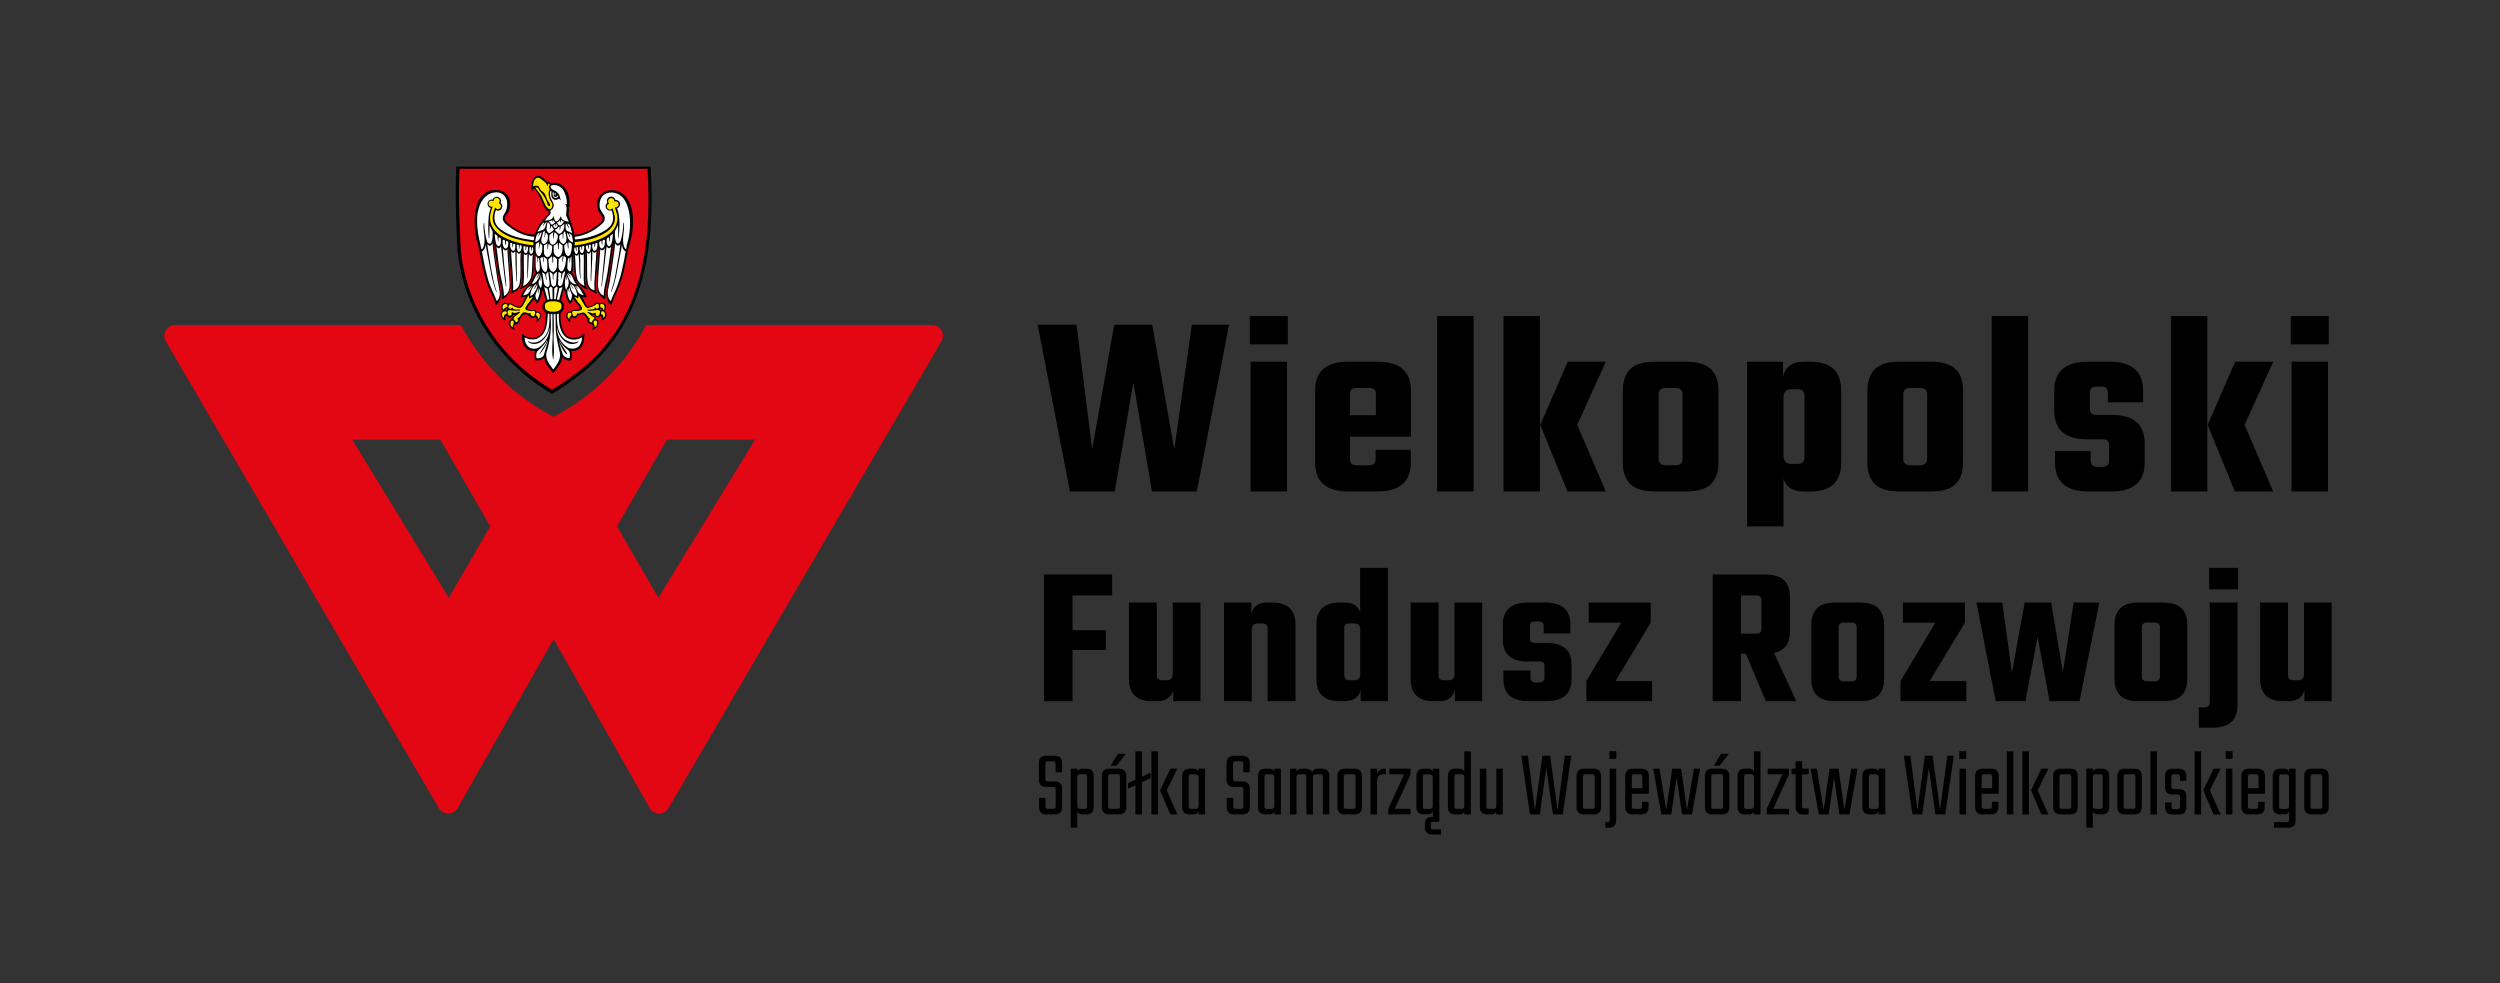 <?xml version="1.0" encoding="utf-8"?>
<!-- Generator: Adobe Illustrator 25.2.1, SVG Export Plug-In . SVG Version: 6.00 Build 0)  -->
<svg version="1.1" id="Layer_1" xmlns="http://www.w3.org/2000/svg" xmlns:xlink="http://www.w3.org/1999/xlink" x="0px" y="0px"
	 viewBox="0 0 429.54 168.96" style="enable-background:new 0 0 429.54 168.96;" xml:space="preserve">
<rect x="0" y="0" width="429.54" height="168.96" fill="#333333" stroke="none"/>
<style type="text/css">
	.st0{fill-rule:evenodd;clip-rule:evenodd;}
	.st1{fill-rule:evenodd;clip-rule:evenodd;fill:#E30613;}
	.st2{fill-rule:evenodd;clip-rule:evenodd;fill:#020203;}
	.st3{fill:#FFE500;}
	.st4{fill:#FFFFFF;}
	.st5{fill-rule:evenodd;clip-rule:evenodd;fill:#FFFFFF;}
	.st6{fill:#E20E18;}
	.st7{fill:#E30613;}
</style>
<polygon points="204.78,55.8 211.17,55.8 205.63,84.44 197.93,84.44 194.73,65.7 191.53,84.44 183.83,84.44 178.29,55.8 
	184.96,55.8 187.66,77.19 191.44,55.8 197.97,55.8 201.76,77.19 "/>
<path d="M214.73,54.31h6.53v4.86h-6.53V54.31z M221.13,84.44h-6.26v-22.3h6.26V84.44z"/>
<path d="M231.62,62.15h5.09c3.81,0,5.72,1.67,5.72,5v7.88h-10.49v3.83c0,0.39,0.09,0.67,0.27,0.83s0.49,0.25,0.95,0.25h2.03
	c0.42,0,0.72-0.09,0.9-0.27c0.18-0.18,0.27-0.48,0.27-0.9v-1.49h6.04v2.16c0,3.33-1.91,5-5.72,5h-5.04c-3.78,0-5.68-1.67-5.68-5
	v-12.3C225.95,63.81,227.84,62.15,231.62,62.15 M231.94,71.34h4.46v-3.6c0-0.39-0.09-0.67-0.27-0.83c-0.18-0.16-0.48-0.25-0.9-0.25
	h-2.07c-0.45,0-0.77,0.08-0.95,0.25c-0.18,0.17-0.27,0.44-0.27,0.83V71.34z"/>
<rect x="246.93" y="54.31" width="6.26" height="30.13"/>
<path d="M258.33,54.31h6.26v30.13h-6.26V54.31z M275.9,62.15L270.99,73l4.91,11.44h-6.58L264.64,73l4.73-10.86H275.9z"/>
<path d="M284.36,62.15h5.36c1.98,0,3.4,0.43,4.26,1.28c0.86,0.86,1.28,2.09,1.28,3.71v12.3c0,1.62-0.43,2.86-1.28,3.72
	c-0.85,0.86-2.27,1.28-4.26,1.28h-5.36c-1.98,0-3.4-0.43-4.26-1.28c-0.86-0.86-1.28-2.09-1.28-3.72v-12.3
	c0-1.62,0.43-2.86,1.28-3.71C280.96,62.57,282.38,62.15,284.36,62.15 M289.09,78.81V67.78c0-0.75-0.41-1.13-1.22-1.13h-1.67
	c-0.81,0-1.22,0.38-1.22,1.13v11.03c0,0.75,0.41,1.13,1.22,1.13h1.67C288.69,79.94,289.09,79.56,289.09,78.81"/>
<path d="M309.95,62.15h1.13c3.51,0,5.27,1.67,5.27,5v12.3c0,3.33-1.76,5-5.27,5h-1.13c-1.89,0-3.06-0.74-3.51-2.21v8.2h-6.26V62.15
	h6.17v2.52C306.76,62.99,307.96,62.15,309.95,62.15 M310.04,78.59V68c0-0.75-0.41-1.13-1.22-1.13h-1.08c-0.87,0-1.31,0.48-1.31,1.44
	v9.96c0,0.96,0.43,1.44,1.31,1.44h1.08C309.63,79.71,310.04,79.34,310.04,78.59"/>
<path d="M326.39,62.15h5.36c1.98,0,3.4,0.43,4.26,1.28c0.86,0.86,1.28,2.09,1.28,3.71v12.3c0,1.62-0.43,2.86-1.28,3.72
	c-0.85,0.86-2.27,1.28-4.26,1.28h-5.36c-1.98,0-3.4-0.43-4.26-1.28s-1.28-2.09-1.28-3.72v-12.3c0-1.62,0.43-2.86,1.28-3.71
	C322.99,62.57,324.4,62.15,326.39,62.15 M331.12,78.81V67.78c0-0.75-0.41-1.13-1.22-1.13h-1.67c-0.81,0-1.22,0.38-1.22,1.13v11.03
	c0,0.75,0.41,1.13,1.22,1.13h1.67C330.71,79.94,331.12,79.56,331.12,78.81"/>
<rect x="342.2" y="54.31" width="6.26" height="30.13"/>
<path d="M362.37,79.08v-2.52c0-0.39-0.09-0.67-0.27-0.83c-0.18-0.16-0.5-0.25-0.95-0.25h-2.57c-3.75,0-5.63-1.65-5.63-4.95v-3.38
	c0-3.33,1.91-5,5.72-5h3.83c3.81,0,5.72,1.67,5.72,5v1.98h-6.04v-1.62c0-0.39-0.09-0.67-0.27-0.83c-0.18-0.16-0.5-0.25-0.95-0.25
	h-0.67c-0.45,0-0.77,0.08-0.95,0.25c-0.18,0.17-0.27,0.44-0.27,0.83v2.7c0,0.39,0.09,0.67,0.27,0.83c0.18,0.16,0.49,0.25,0.95,0.25
	h2.57c3.75,0,5.63,1.64,5.63,4.91v3.24c0,3.33-1.91,5-5.72,5h-4.01c-3.78,0-5.68-1.67-5.68-5v-1.94h6.13v1.58
	c0,0.75,0.39,1.13,1.17,1.13h0.77C361.97,80.21,362.37,79.83,362.37,79.08"/>
<path d="M373,54.31h6.26v30.13H373V54.31z M390.57,62.15L385.66,73l4.91,11.44h-6.58L379.31,73l4.73-10.86H390.57z"/>
<path d="M393.59,54.31h6.53v4.86h-6.53V54.31z M399.98,84.44h-6.26v-22.3h6.26V84.44z"/>
<polygon points="191.09,102.3 184.28,102.3 184.28,108.29 189.99,108.29 189.99,111.68 184.28,111.68 184.28,120.48 179.38,120.48 
	179.38,98.7 191.09,98.7 "/>
<path d="M201.5,103.53h4.76v16.95h-4.69v-1.92c-0.32,1.28-1.24,1.92-2.77,1.92h-0.82c-2.67,0-4.01-1.27-4.01-3.8v-13.15h4.79v12.5
	c0,0.57,0.31,0.85,0.92,0.85h0.79c0.68,0,1.03-0.36,1.03-1.1V103.53z"/>
<path d="M217.72,103.53h0.86c2.67,0,4.01,1.27,4.01,3.8v13.14h-4.79v-12.49c0-0.57-0.31-0.86-0.92-0.86h-0.82
	c-0.66,0-0.99,0.37-0.99,1.1v12.26h-4.76v-16.95h4.69v1.92C215.3,104.17,216.22,103.53,217.72,103.53"/>
<path d="M233.71,97.57h4.76v22.9h-4.69v-1.92c-0.32,1.28-1.25,1.92-2.77,1.92h-0.82c-2.67,0-4.01-1.27-4.01-3.8v-9.38
	c0-2.51,1.34-3.76,4.01-3.76H231c1.46,0,2.36,0.56,2.7,1.68V97.57z M231.89,116.88h0.79c0.68,0,1.03-0.36,1.03-1.09v-7.57
	c0-0.73-0.34-1.1-1.03-1.1h-0.79c-0.34,0-0.58,0.06-0.72,0.19c-0.14,0.12-0.2,0.35-0.2,0.67v8.04
	C230.97,116.6,231.28,116.88,231.89,116.88"/>
<path d="M249.9,103.53h4.76v16.95h-4.69v-1.92c-0.32,1.28-1.24,1.92-2.77,1.92h-0.82c-2.67,0-4.01-1.27-4.01-3.8v-13.15h4.79v12.5
	c0,0.57,0.31,0.85,0.92,0.85h0.79c0.68,0,1.03-0.36,1.03-1.1V103.53z"/>
<path d="M265.37,116.4v-1.92c0-0.3-0.07-0.51-0.21-0.63c-0.14-0.12-0.38-0.19-0.72-0.19h-1.95c-2.85,0-4.28-1.25-4.28-3.77v-2.57
	c0-2.53,1.45-3.8,4.35-3.8h2.91c2.9,0,4.35,1.27,4.35,3.8v1.51h-4.59v-1.23c0-0.3-0.07-0.51-0.21-0.63
	c-0.14-0.12-0.38-0.19-0.72-0.19h-0.51c-0.34,0-0.58,0.06-0.72,0.19c-0.14,0.12-0.21,0.34-0.21,0.63v2.05c0,0.3,0.07,0.51,0.21,0.63
	c0.14,0.13,0.38,0.19,0.72,0.19h1.95c2.85,0,4.28,1.24,4.28,3.73v2.47c0,2.53-1.45,3.8-4.35,3.8h-3.05c-2.88,0-4.31-1.27-4.31-3.8
	v-1.47h4.66v1.2c0,0.57,0.3,0.86,0.89,0.86h0.58C265.06,117.26,265.37,116.97,265.37,116.4"/>
<polygon points="283.86,117.02 283.86,120.47 272.56,120.47 272.56,117.02 278.55,106.99 272.97,106.99 272.97,103.53 
	283.62,103.53 283.62,106.99 277.56,117.02 "/>
<path d="M299.12,112.33v8.15h-4.86V98.7h8.97c2.88,0,4.31,1.26,4.31,3.77v6.09c0,2.01-0.91,3.22-2.74,3.63l3.83,8.28h-5.24
	l-3.42-8.15H299.12z M299.12,102.3v6.57h2.64c0.32,0,0.55-0.06,0.68-0.19c0.14-0.12,0.21-0.34,0.21-0.63v-4.89
	c0-0.57-0.3-0.86-0.89-0.86H299.12z"/>
<path d="M315.42,103.53h4.07c1.51,0,2.59,0.33,3.24,0.98c0.65,0.65,0.98,1.59,0.98,2.82v9.34c0,1.23-0.32,2.17-0.98,2.83
	c-0.65,0.65-1.73,0.98-3.24,0.98h-4.07c-1.51,0-2.58-0.33-3.23-0.98c-0.65-0.65-0.97-1.59-0.97-2.83v-9.34
	c0-1.23,0.33-2.17,0.97-2.82C312.83,103.86,313.91,103.53,315.42,103.53 M319.01,116.2v-8.39c0-0.57-0.31-0.85-0.92-0.85h-1.27
	c-0.62,0-0.92,0.29-0.92,0.85v8.39c0,0.57,0.31,0.86,0.92,0.86h1.27C318.7,117.05,319.01,116.77,319.01,116.2"/>
<polygon points="337.84,117.02 337.84,120.47 326.54,120.47 326.54,117.02 332.53,106.99 326.95,106.99 326.95,103.53 337.6,103.53 
	337.6,106.99 331.54,117.02 "/>
<polygon points="356.29,103.53 360.7,103.53 357.28,120.48 352.15,120.48 350.09,109.42 348,120.48 342.9,120.48 339.58,103.53 
	344.03,103.53 345.68,115.58 347.87,103.53 352.42,103.53 354.44,115.51 "/>
<path d="M367.52,103.53h4.07c1.51,0,2.59,0.33,3.24,0.98c0.65,0.65,0.98,1.59,0.98,2.82v9.34c0,1.23-0.32,2.17-0.98,2.83
	c-0.65,0.65-1.73,0.98-3.24,0.98h-4.07c-1.51,0-2.58-0.33-3.23-0.98c-0.65-0.65-0.98-1.59-0.98-2.83v-9.34
	c0-1.23,0.33-2.17,0.98-2.82C364.93,103.86,366.01,103.53,367.52,103.53 M371.11,116.2v-8.39c0-0.57-0.31-0.85-0.92-0.85h-1.27
	c-0.61,0-0.92,0.29-0.92,0.85v8.39c0,0.57,0.31,0.86,0.92,0.86h1.27C370.8,117.05,371.11,116.77,371.11,116.2"/>
<path d="M379.67,120.68v-17.15h4.76v17.7c0,2.53-1.44,3.8-4.31,3.8h-2.33v-3.49h0.96C379.36,121.54,379.67,121.25,379.67,120.68
	 M379.57,97.57h4.96v3.7h-4.96V97.57z"/>
<path d="M395.86,103.53h4.76v16.95h-4.69v-1.92c-0.32,1.28-1.24,1.92-2.77,1.92h-0.82c-2.67,0-4.01-1.27-4.01-3.8v-13.15h4.79v12.5
	c0,0.57,0.31,0.85,0.92,0.85h0.79c0.68,0,1.03-0.36,1.03-1.1V103.53z"/>
<path d="M181.38,138.47v-2.76c0-0.22-0.03-0.36-0.1-0.41c-0.07-0.06-0.2-0.09-0.41-0.09h-1.1c-0.85,0-1.28-0.43-1.28-1.28v-2.8
	c0-0.85,0.43-1.28,1.28-1.28h1.43c0.85,0,1.28,0.43,1.28,1.28v1.56h-1.12v-1.38c0-0.22-0.03-0.35-0.09-0.41
	c-0.06-0.06-0.2-0.09-0.41-0.09h-0.75c-0.22,0-0.35,0.03-0.41,0.09c-0.06,0.06-0.09,0.2-0.09,0.41v2.45c0,0.21,0.03,0.34,0.09,0.4
	c0.06,0.07,0.2,0.1,0.41,0.1h1.1c0.85,0,1.28,0.43,1.28,1.28v3.11c0,0.85-0.43,1.28-1.28,1.28h-1.41c-0.85,0-1.28-0.43-1.28-1.28
	v-1.56h1.12v1.38c0,0.22,0.03,0.36,0.09,0.41c0.06,0.06,0.2,0.09,0.41,0.09h0.73c0.21,0,0.34-0.03,0.41-0.09
	C181.34,138.83,181.38,138.69,181.38,138.47"/>
<path d="M185.98,132.07h0.65c0.85,0,1.28,0.43,1.28,1.28v5.3c0,0.85-0.43,1.28-1.28,1.28h-0.65c-0.48,0-0.77-0.18-0.89-0.54v2.82
	h-1.12v-10.15h1.12v0.54C185.21,132.25,185.51,132.07,185.98,132.07 M186.79,138.47v-4.94c0-0.21-0.03-0.34-0.09-0.4
	c-0.06-0.07-0.2-0.1-0.41-0.1h-0.65c-0.2,0-0.34,0.04-0.42,0.13c-0.09,0.09-0.13,0.24-0.13,0.45v4.78c0,0.22,0.04,0.37,0.13,0.45
	c0.09,0.09,0.23,0.13,0.42,0.13h0.65c0.22,0,0.35-0.03,0.41-0.09C186.76,138.83,186.79,138.69,186.79,138.47"/>
<path d="M190.59,132.07h1.65c0.85,0,1.28,0.43,1.28,1.28v5.3c0,0.85-0.43,1.28-1.28,1.28h-1.65c-0.85,0-1.28-0.43-1.28-1.28v-5.3
	C189.31,132.5,189.73,132.07,190.59,132.07 M192.42,138.47v-4.95c0-0.21-0.03-0.34-0.1-0.4c-0.07-0.07-0.2-0.1-0.41-0.1h-1
	c-0.21,0-0.34,0.03-0.41,0.1s-0.1,0.2-0.1,0.4v4.95c0,0.22,0.03,0.35,0.1,0.41c0.07,0.06,0.2,0.09,0.41,0.09h1
	c0.21,0,0.34-0.03,0.41-0.09C192.39,138.83,192.42,138.69,192.42,138.47 M193.42,129.51l-1.59,2.06h-1.01l1.27-2.06H193.42z"/>
<polygon points="196.2,139.93 195.08,139.93 195.08,134.92 193.81,135.51 193.81,134.55 195.08,133.97 195.08,129.09 196.2,129.09 
	196.2,133.45 197.67,132.77 197.67,133.72 196.2,134.4 "/>
<path d="M197.83,129.09h1.12v10.85h-1.12V129.09z M202.29,132.07l-1.83,3.71l1.83,4.15h-1.2l-1.78-4.15l1.78-3.71H202.29z"/>
<path d="M205.94,132.07h1.12v7.86h-1.12v-0.54c-0.12,0.36-0.42,0.54-0.89,0.54h-0.65c-0.85,0-1.28-0.43-1.28-1.28v-5.3
	c0-0.85,0.43-1.28,1.28-1.28h0.65c0.48,0,0.77,0.18,0.89,0.54V132.07z M204.74,138.98h0.65c0.2,0,0.34-0.04,0.42-0.13
	c0.09-0.09,0.13-0.24,0.13-0.45v-4.78c0-0.22-0.04-0.37-0.13-0.45c-0.09-0.09-0.23-0.13-0.42-0.13h-0.65c-0.22,0-0.36,0.03-0.41,0.1
	c-0.06,0.07-0.09,0.2-0.09,0.4v4.95c0,0.22,0.03,0.36,0.09,0.41C204.39,138.95,204.53,138.98,204.74,138.98"/>
<path d="M213.63,138.47v-2.76c0-0.22-0.03-0.36-0.1-0.41c-0.07-0.06-0.2-0.09-0.41-0.09h-1.1c-0.85,0-1.28-0.43-1.28-1.28v-2.8
	c0-0.85,0.43-1.28,1.28-1.28h1.43c0.85,0,1.28,0.43,1.28,1.28v1.56h-1.12v-1.38c0-0.22-0.03-0.35-0.09-0.41
	c-0.06-0.06-0.2-0.09-0.41-0.09h-0.75c-0.22,0-0.36,0.03-0.41,0.09c-0.06,0.06-0.09,0.2-0.09,0.41v2.45c0,0.21,0.03,0.34,0.09,0.4
	c0.06,0.07,0.2,0.1,0.41,0.1h1.1c0.85,0,1.28,0.43,1.28,1.28v3.11c0,0.85-0.43,1.28-1.28,1.28h-1.41c-0.85,0-1.28-0.43-1.28-1.28
	v-1.56h1.12v1.38c0,0.22,0.03,0.36,0.09,0.41c0.06,0.06,0.2,0.09,0.41,0.09h0.73c0.21,0,0.34-0.03,0.41-0.09
	C213.59,138.83,213.63,138.69,213.63,138.47"/>
<path d="M218.96,132.07h1.12v7.86h-1.12v-0.54c-0.12,0.36-0.42,0.54-0.89,0.54h-0.65c-0.85,0-1.28-0.43-1.28-1.28v-5.3
	c0-0.85,0.43-1.28,1.28-1.28h0.65c0.48,0,0.77,0.18,0.89,0.54V132.07z M217.76,138.98h0.65c0.2,0,0.34-0.04,0.42-0.13
	c0.09-0.09,0.13-0.24,0.13-0.45v-4.78c0-0.22-0.04-0.37-0.13-0.45c-0.09-0.09-0.23-0.13-0.42-0.13h-0.65c-0.22,0-0.36,0.03-0.41,0.1
	c-0.06,0.07-0.09,0.2-0.09,0.4v4.95c0,0.22,0.03,0.36,0.09,0.41C217.41,138.95,217.55,138.98,217.76,138.98"/>
<path d="M226.47,132.07h0.65c0.85,0,1.28,0.43,1.28,1.28v6.58h-1.12v-6.4c0-0.2-0.03-0.34-0.09-0.4c-0.06-0.07-0.2-0.1-0.41-0.1
	h-0.65c-0.2,0-0.34,0.04-0.42,0.13c-0.09,0.09-0.13,0.24-0.13,0.45v6.32h-1.12v-6.4c0-0.2-0.03-0.34-0.09-0.4
	c-0.06-0.07-0.2-0.1-0.41-0.1h-0.65c-0.2,0-0.33,0.04-0.42,0.13c-0.09,0.09-0.13,0.24-0.13,0.45v6.32h-1.12v-7.86h1.12v0.54
	c0.12-0.36,0.42-0.54,0.89-0.54h0.65c0.62,0,1.01,0.22,1.18,0.65C225.59,132.28,225.92,132.07,226.47,132.07"/>
<path d="M231.07,132.07h1.65c0.85,0,1.28,0.43,1.28,1.28v5.3c0,0.85-0.43,1.28-1.28,1.28h-1.65c-0.85,0-1.28-0.43-1.28-1.28v-5.3
	C229.79,132.5,230.22,132.07,231.07,132.07 M232.91,138.47v-4.94c0-0.21-0.03-0.34-0.1-0.4c-0.07-0.07-0.2-0.1-0.41-0.1h-1.01
	c-0.21,0-0.34,0.03-0.41,0.1c-0.06,0.06-0.1,0.2-0.1,0.4v4.94c0,0.22,0.03,0.36,0.1,0.41c0.06,0.06,0.2,0.09,0.41,0.09h1.01
	c0.21,0,0.34-0.03,0.41-0.09C232.87,138.83,232.91,138.69,232.91,138.47"/>
<path d="M237.77,132.07h0.34v0.97h-0.49c-0.68,0-1.02,0.4-1.02,1.22v5.67h-1.12v-7.86h1.12v0.91c0.09-0.25,0.23-0.46,0.43-0.64
	C237.23,132.16,237.48,132.07,237.77,132.07"/>
<polygon points="242.36,132.07 242.36,133.03 239.65,138.98 242.36,138.98 242.36,139.93 238.53,139.93 238.53,138.98 
	241.24,133.03 238.7,133.03 238.7,132.07 "/>
<path d="M246.32,142.49h1.27v0.88h-1.49c-0.85,0-1.28-0.43-1.28-1.28v-0.47c0-0.85,0.43-1.28,1.28-1.28h0.13v-0.41h-0.05v-0.54
	c-0.12,0.36-0.42,0.54-0.89,0.54h-0.65c-0.85,0-1.28-0.43-1.28-1.28v-5.3c0-0.85,0.43-1.28,1.28-1.28h0.65
	c0.47,0,0.77,0.18,0.89,0.54v-0.54h1.12v9.13h-0.97c-0.22,0-0.36,0.03-0.42,0.09c-0.07,0.06-0.1,0.19-0.1,0.4v0.33
	c0,0.21,0.03,0.34,0.1,0.4C245.96,142.46,246.1,142.49,246.32,142.49 M244.97,138.98h0.65c0.2,0,0.34-0.04,0.42-0.13
	c0.09-0.09,0.13-0.24,0.13-0.45v-4.78c0-0.22-0.04-0.37-0.13-0.45c-0.09-0.09-0.23-0.13-0.42-0.13h-0.65c-0.22,0-0.35,0.03-0.41,0.1
	c-0.06,0.07-0.09,0.2-0.09,0.4v4.95c0,0.22,0.03,0.36,0.09,0.41C244.62,138.95,244.75,138.98,244.97,138.98"/>
<path d="M251.59,129.09h1.12v10.85h-1.12v-0.54c-0.12,0.36-0.42,0.54-0.89,0.54h-0.65c-0.85,0-1.28-0.43-1.28-1.28v-5.32
	c0-0.85,0.43-1.28,1.28-1.28h0.65c0.48,0,0.77,0.18,0.89,0.54V129.09z M250.39,138.98h0.65c0.2,0,0.34-0.04,0.42-0.13
	c0.09-0.09,0.13-0.24,0.13-0.45v-4.8c0-0.22-0.04-0.37-0.13-0.45c-0.09-0.09-0.23-0.13-0.42-0.13h-0.65c-0.22,0-0.35,0.03-0.41,0.09
	c-0.06,0.06-0.09,0.2-0.09,0.41v4.96c0,0.22,0.03,0.36,0.09,0.41C250.03,138.95,250.17,138.98,250.39,138.98"/>
<path d="M257.08,132.07h1.12v7.86h-1.12v-0.54c-0.12,0.36-0.42,0.54-0.89,0.54h-0.65c-0.85,0-1.28-0.43-1.28-1.28v-6.58h1.12v6.41
	c0,0.22,0.03,0.35,0.1,0.41c0.07,0.06,0.2,0.09,0.41,0.09h0.65c0.19,0,0.34-0.04,0.42-0.13c0.09-0.09,0.13-0.24,0.13-0.45V132.07z"
	/>
<polygon points="268.85,129.85 269.97,129.85 268.5,139.93 266.81,139.93 265.68,131.94 264.56,139.93 262.87,139.93 261.4,129.85 
	262.51,129.85 263.73,139.16 265.01,129.85 266.34,129.85 267.62,139.16 "/>
<path d="M272.16,132.07h1.65c0.85,0,1.28,0.43,1.28,1.28v5.3c0,0.85-0.43,1.28-1.28,1.28h-1.65c-0.85,0-1.28-0.43-1.28-1.28v-5.3
	C270.88,132.5,271.31,132.07,272.16,132.07 M274,138.47v-4.94c0-0.21-0.03-0.34-0.1-0.4c-0.07-0.07-0.2-0.1-0.41-0.1h-1.01
	c-0.21,0-0.34,0.03-0.41,0.1c-0.06,0.06-0.1,0.2-0.1,0.4v4.94c0,0.22,0.03,0.36,0.1,0.41c0.06,0.06,0.2,0.09,0.41,0.09h1.01
	c0.21,0,0.34-0.03,0.41-0.09C273.96,138.83,274,138.69,274,138.47"/>
<path d="M276.57,140.76v-8.69h1.12v8.87c0,0.85-0.43,1.28-1.28,1.28h-0.57v-0.96h0.23c0.22,0,0.35-0.03,0.41-0.1
	C276.54,141.1,276.57,140.97,276.57,140.76 M276.54,129.07h1.18v1.31h-1.18V129.07z"/>
<path d="M280.53,132.07h1.49c0.85,0,1.28,0.43,1.28,1.28v3.03h-2.93v2.09c0,0.22,0.03,0.36,0.1,0.41c0.07,0.06,0.2,0.09,0.4,0.09
	h0.76c0.22,0,0.35-0.03,0.41-0.09c0.06-0.06,0.09-0.2,0.09-0.41v-0.71h1.12v0.89c0,0.85-0.43,1.28-1.28,1.28h-1.44
	c-0.85,0-1.28-0.43-1.28-1.28v-5.3C279.25,132.5,279.68,132.07,280.53,132.07 M280.37,135.43h1.82v-1.9c0-0.21-0.03-0.34-0.1-0.4
	c-0.07-0.07-0.2-0.1-0.41-0.1h-0.81c-0.2,0-0.34,0.03-0.4,0.1c-0.07,0.06-0.1,0.2-0.1,0.4V135.43z"/>
<polygon points="291.04,132.07 292.11,132.07 290.71,139.93 289.01,139.93 288.07,133.62 287.15,139.93 285.44,139.93 
	284.05,132.07 285.12,132.07 286.29,139.15 287.31,132.07 288.85,132.07 289.85,139.15 "/>
<path d="M294.21,132.07h1.65c0.85,0,1.28,0.43,1.28,1.28v5.3c0,0.85-0.43,1.28-1.28,1.28h-1.65c-0.85,0-1.28-0.43-1.28-1.28v-5.3
	C292.93,132.5,293.36,132.07,294.21,132.07 M296.05,138.47v-4.95c0-0.21-0.03-0.34-0.1-0.4c-0.07-0.07-0.2-0.1-0.41-0.1h-1
	c-0.21,0-0.34,0.03-0.41,0.1s-0.1,0.2-0.1,0.4v4.95c0,0.22,0.03,0.35,0.1,0.41c0.07,0.06,0.2,0.09,0.41,0.09h1
	c0.21,0,0.34-0.03,0.41-0.09C296.01,138.83,296.05,138.69,296.05,138.47 M297.05,129.51l-1.59,2.06h-1.01l1.27-2.06H297.05z"/>
<path d="M301.36,129.09h1.12v10.85h-1.12v-0.54c-0.12,0.36-0.42,0.54-0.89,0.54h-0.65c-0.85,0-1.28-0.43-1.28-1.28v-5.32
	c0-0.85,0.43-1.28,1.28-1.28h0.65c0.48,0,0.77,0.18,0.89,0.54V129.09z M300.17,138.98h0.65c0.2,0,0.34-0.04,0.42-0.13
	c0.09-0.09,0.13-0.24,0.13-0.45v-4.8c0-0.22-0.04-0.37-0.13-0.45c-0.09-0.09-0.23-0.13-0.42-0.13h-0.65c-0.22,0-0.36,0.03-0.41,0.09
	c-0.06,0.06-0.09,0.2-0.09,0.41v4.96c0,0.22,0.03,0.36,0.09,0.41C299.81,138.95,299.95,138.98,300.17,138.98"/>
<polygon points="307.38,132.07 307.38,133.03 304.67,138.98 307.38,138.98 307.38,139.93 303.55,139.93 303.55,138.98 
	306.26,133.03 303.72,133.03 303.72,132.07 "/>
<path d="M310.75,133.03h-1.12v5.37c0,0.21,0.03,0.34,0.1,0.4c0.07,0.07,0.2,0.1,0.41,0.1h0.62v1.04h-0.96
	c-0.85,0-1.28-0.43-1.28-1.28v-5.63h-0.71v-0.96h0.71v-1.28h1.12v1.28h1.12V133.03z"/>
<polygon points="318.08,132.07 319.15,132.07 317.76,139.93 316.06,139.93 315.12,133.62 314.19,139.93 312.49,139.93 
	311.09,132.07 312.16,132.07 313.33,139.15 314.35,132.07 315.89,132.07 316.9,139.15 "/>
<path d="M322.8,132.07h1.12v7.86h-1.12v-0.54c-0.12,0.36-0.42,0.54-0.89,0.54h-0.65c-0.85,0-1.28-0.43-1.28-1.28v-5.3
	c0-0.85,0.43-1.28,1.28-1.28h0.65c0.48,0,0.77,0.18,0.89,0.54V132.07z M321.6,138.98h0.65c0.2,0,0.34-0.04,0.42-0.13
	c0.09-0.09,0.13-0.24,0.13-0.45v-4.78c0-0.22-0.04-0.37-0.13-0.45c-0.09-0.09-0.23-0.13-0.42-0.13h-0.65c-0.22,0-0.36,0.03-0.41,0.1
	c-0.06,0.07-0.09,0.2-0.09,0.4v4.95c0,0.22,0.03,0.36,0.09,0.41C321.25,138.95,321.39,138.98,321.6,138.98"/>
<polygon points="334.57,129.85 335.69,129.85 334.22,139.93 332.53,139.93 331.4,131.94 330.28,139.93 328.59,139.93 327.11,129.85 
	328.23,129.85 329.45,139.16 330.73,129.85 332.06,129.85 333.34,139.16 "/>
<path d="M336.65,129.07h1.18v1.31h-1.18V129.07z M337.8,139.93h-1.12v-7.86h1.12V139.93z"/>
<path d="M340.64,132.07h1.49c0.86,0,1.28,0.43,1.28,1.28v3.03h-2.93v2.09c0,0.22,0.03,0.36,0.1,0.41c0.07,0.06,0.2,0.09,0.4,0.09
	h0.76c0.22,0,0.35-0.03,0.41-0.09c0.06-0.06,0.09-0.2,0.09-0.41v-0.71h1.12v0.89c0,0.85-0.43,1.28-1.28,1.28h-1.44
	c-0.85,0-1.28-0.43-1.28-1.28v-5.3C339.36,132.5,339.78,132.07,340.64,132.07 M340.47,135.43h1.82v-1.9c0-0.21-0.03-0.34-0.1-0.4
	c-0.07-0.07-0.2-0.1-0.4-0.1h-0.81c-0.2,0-0.34,0.03-0.4,0.1c-0.07,0.06-0.1,0.2-0.1,0.4V135.43z"/>
<rect x="344.8" y="129.09" width="1.12" height="10.85"/>
<path d="M347.48,129.09h1.12v10.85h-1.12V129.09z M351.94,132.07l-1.83,3.71l1.83,4.15h-1.2l-1.78-4.15l1.78-3.71H351.94z"/>
<path d="M354.05,132.07h1.65c0.85,0,1.28,0.43,1.28,1.28v5.3c0,0.85-0.43,1.28-1.28,1.28h-1.65c-0.85,0-1.28-0.43-1.28-1.28v-5.3
	C352.76,132.5,353.19,132.07,354.05,132.07 M355.88,138.47v-4.94c0-0.21-0.03-0.34-0.1-0.4c-0.07-0.07-0.2-0.1-0.41-0.1h-1.01
	c-0.2,0-0.34,0.03-0.4,0.1c-0.07,0.06-0.1,0.2-0.1,0.4v4.94c0,0.22,0.03,0.36,0.1,0.41c0.07,0.06,0.2,0.09,0.4,0.09h1.01
	c0.21,0,0.34-0.03,0.41-0.09C355.85,138.83,355.88,138.69,355.88,138.47"/>
<path d="M360.47,132.07h0.65c0.85,0,1.28,0.43,1.28,1.28v5.3c0,0.85-0.43,1.28-1.28,1.28h-0.65c-0.48,0-0.77-0.18-0.89-0.54v2.82
	h-1.12v-10.15h1.12v0.54C359.69,132.25,359.99,132.07,360.47,132.07 M361.28,138.47v-4.94c0-0.21-0.03-0.34-0.09-0.4
	c-0.06-0.07-0.2-0.1-0.41-0.1h-0.65c-0.2,0-0.34,0.04-0.42,0.13c-0.09,0.09-0.13,0.24-0.13,0.45v4.78c0,0.22,0.04,0.37,0.13,0.45
	c0.09,0.09,0.23,0.13,0.42,0.13h0.65c0.22,0,0.35-0.03,0.41-0.09C361.25,138.83,361.28,138.69,361.28,138.47"/>
<path d="M365.07,132.07h1.65c0.85,0,1.28,0.43,1.28,1.28v5.3c0,0.85-0.43,1.28-1.28,1.28h-1.65c-0.85,0-1.28-0.43-1.28-1.28v-5.3
	C363.79,132.5,364.22,132.07,365.07,132.07 M366.9,138.47v-4.94c0-0.21-0.03-0.34-0.1-0.4c-0.07-0.07-0.2-0.1-0.41-0.1h-1.01
	c-0.21,0-0.34,0.03-0.41,0.1c-0.06,0.06-0.1,0.2-0.1,0.4v4.94c0,0.22,0.03,0.36,0.1,0.41c0.06,0.06,0.2,0.09,0.41,0.09h1.01
	c0.21,0,0.34-0.03,0.41-0.09C366.87,138.83,366.9,138.69,366.9,138.47"/>
<rect x="369.48" y="129.09" width="1.12" height="10.85"/>
<path d="M374.57,138.49V137c0-0.21-0.03-0.34-0.1-0.4c-0.07-0.07-0.2-0.1-0.41-0.1h-0.8c-0.85,0-1.28-0.43-1.28-1.28v-1.86
	c0-0.85,0.43-1.28,1.28-1.28h1.1c0.85,0,1.28,0.43,1.28,1.28v0.8h-1.1v-0.63c0-0.22-0.03-0.35-0.09-0.41
	c-0.06-0.06-0.2-0.09-0.41-0.09h-0.46c-0.22,0-0.35,0.03-0.41,0.09c-0.06,0.06-0.09,0.2-0.09,0.41v1.54c0,0.2,0.03,0.34,0.09,0.4
	c0.06,0.07,0.2,0.1,0.41,0.1h0.79c0.85,0,1.28,0.43,1.28,1.28v1.82c0,0.85-0.43,1.28-1.28,1.28h-1.09c-0.85,0-1.28-0.43-1.28-1.28
	v-0.79h1.1v0.63c0,0.21,0.03,0.34,0.09,0.41c0.06,0.07,0.2,0.1,0.41,0.1h0.44c0.2,0,0.34-0.03,0.41-0.1
	C374.54,138.83,374.57,138.69,374.57,138.49"/>
<path d="M377.07,129.09h1.12v10.85h-1.12V129.09z M381.53,132.07l-1.83,3.71l1.83,4.15h-1.2l-1.78-4.15l1.78-3.71H381.53z"/>
<path d="M382.41,129.07h1.18v1.31h-1.18V129.07z M383.56,139.93h-1.12v-7.86h1.12V139.93z"/>
<path d="M386.39,132.07h1.49c0.85,0,1.28,0.43,1.28,1.28v3.03h-2.93v2.09c0,0.22,0.03,0.36,0.1,0.41c0.07,0.06,0.2,0.09,0.4,0.09
	h0.76c0.22,0,0.35-0.03,0.41-0.09c0.06-0.06,0.09-0.2,0.09-0.41v-0.71h1.12v0.89c0,0.85-0.43,1.28-1.28,1.28h-1.44
	c-0.85,0-1.28-0.43-1.28-1.28v-5.3C385.11,132.5,385.54,132.07,386.39,132.07 M386.23,135.43h1.82v-1.9c0-0.21-0.03-0.34-0.1-0.4
	c-0.07-0.07-0.2-0.1-0.41-0.1h-0.81c-0.2,0-0.34,0.03-0.4,0.1c-0.07,0.06-0.1,0.2-0.1,0.4V135.43z"/>
<path d="M393.3,132.07h1.12v8.87c0,0.85-0.43,1.28-1.28,1.28h-2.42v-0.96h2.08c0.21,0,0.34-0.03,0.41-0.1
	c0.07-0.07,0.1-0.2,0.1-0.41v-1.36c-0.12,0.36-0.42,0.54-0.89,0.54h-0.65c-0.85,0-1.28-0.43-1.28-1.28v-5.3
	c0-0.85,0.43-1.28,1.28-1.28h0.65c0.48,0,0.77,0.18,0.89,0.54V132.07z M392.1,138.98h0.65c0.2,0,0.34-0.04,0.42-0.13
	c0.09-0.09,0.13-0.24,0.13-0.45v-4.78c0-0.22-0.04-0.37-0.13-0.45c-0.09-0.09-0.23-0.13-0.42-0.13h-0.65c-0.22,0-0.36,0.03-0.41,0.1
	c-0.06,0.07-0.09,0.2-0.09,0.4v4.95c0,0.22,0.03,0.36,0.09,0.41C391.75,138.95,391.89,138.98,392.1,138.98"/>
<path d="M397.18,132.07h1.65c0.85,0,1.28,0.43,1.28,1.28v5.3c0,0.85-0.43,1.28-1.28,1.28h-1.65c-0.85,0-1.28-0.43-1.28-1.28v-5.3
	C395.89,132.5,396.32,132.07,397.18,132.07 M399.01,138.47v-4.94c0-0.21-0.03-0.34-0.1-0.4c-0.07-0.07-0.2-0.1-0.41-0.1h-1.01
	c-0.21,0-0.34,0.03-0.41,0.1c-0.06,0.06-0.1,0.2-0.1,0.4v4.94c0,0.22,0.03,0.36,0.1,0.41c0.06,0.06,0.2,0.09,0.41,0.09h1.01
	c0.21,0,0.34-0.03,0.41-0.09C398.98,138.83,399.01,138.69,399.01,138.47"/>
<path class="st0" d="M111.78,28.63c0.85,14.08-1.11,27.37-12.39,35.93c-1.49,1.11-2.95,2.27-4.56,3.1
	c-8.99-5.2-15.2-14.52-16.21-24.55c-0.24-4.75-0.46-9.65-0.22-14.49H111.78z"/>
<path class="st1" d="M111.25,29.01c0.82,13.67-1.08,26.6-11.99,34.93c-1.45,1.06-2.87,2.2-4.42,3c-8.71-5.05-14.69-14.1-15.66-23.86
	c-0.24-4.61-0.45-9.36-0.22-14.08H111.25z"/>
<path class="st2" d="M94.16,31.29c0.11-0.01,0.2-0.06,0.32,0c0.1,0.06,0.07,0.19,0.17,0.26c0.43-0.26,1.03-0.14,1.48,0.03
	c0.95,0.42,1.55,1.42,1.66,2.41c0.11,0.55,0.04,1.14,0.07,1.73c-0.1-0.01-0.09-0.16-0.17-0.14c-0.04,0.1,0.06,0.19,0.06,0.3
	c0.06,0.44-0.16,0.91,0.03,1.32c0.26,0.42,0.17,0.98,0.57,1.34c-0.03,0.04-0.12-0.04-0.17,0.03c0.3,0.5,0.39,1.11,0.5,1.69
	c0.14,0.1,0.33,0.02,0.49,0.03c1.41-0.23,2.61-0.92,3.74-1.79c0.31-0.26,0.65-0.56,0.63-0.98c-0.1-0.56-0.67-0.93-0.8-1.49
	c-0.3-0.92-0.16-2.03,0.59-2.69c0.72-0.75,1.94-0.8,2.88-0.5c1.79,0.76,2.41,2.7,2.55,4.48c0.1,1.94-0.27,3.76-0.8,5.49
	c-0.03,0.11-0.04,0.16-0.1,0.42c-0.01,0.09,0,0.09-0.01,0.16c-0.53,2.6-0.98,5.26-2.27,7.54c-0.17,0.49-0.42,0.95-0.46,1.49
	c-0.03,0.06-0.07,0-0.12,0c-1.05-0.79-0.88-2.28-0.6-3.39c0.42-2.41,0.83-4.84,1.03-7.35c-0.02-0.01-0.03-0.04-0.04-0.03l-0.47,3.55
	c-0.17,1.78-0.69,3.43-0.89,5.21L104,51.4h-0.07c-0.7-0.36-1.28-1.06-1.36-1.84c-0.1-2.13,0.2-4.21,0.27-6.33
	c-0.01-0.17,0.03-0.36-0.03-0.52h-0.02l-0.13,2.1l-0.27,3.53c-0.07,0.73,0.03,1.45,0.17,2.13l-0.13-0.03
	c-0.52-0.32-1.23-0.47-1.46-1.13c-0.36-0.59-0.32-1.35-0.33-2.05l-0.03-3.35c-0.04-0.24,0.03-0.53-0.06-0.76h-0.01v2.25v2.71
	c0.04,0.53,0.13,1.06,0.37,1.51v0.07h-0.1c-0.93-0.33-1.95-1.21-2.01-2.28c-0.24-1.24-0.16-2.61-0.32-3.91l-0.03,0.04l0.06,2.63
	c-0.02,0.26-0.12,0.49-0.2,0.72c0.59,0.56,0.49,1.42,1.08,2l-0.03,0.1c0.69,0.43,1.08,1.13,1.36,1.81c0.04,0.07,0.14,0.13,0.11,0.23
	c-0.24,0.13-0.53-0.01-0.79-0.01c0,0.09,0.09,0.19,0.14,0.29c0.2,0.43,0.36,0.89,0.68,1.28c0.24,0.22,0.56-0.01,0.82-0.07
	c0.39-0.06,0.56-0.56,0.98-0.53c0.13,0,0.26,0.03,0.35,0.16c0.24-0.14,0.63-0.2,0.87,0c0.23,0.17,0.27,0.45,0.24,0.7
	c-0.04,0.2-0.1,0.39-0.21,0.58c0.3,0.2,0.34,0.56,0.27,0.89c-0.1,0.39-0.5,0.67-0.88,0.73c0.01-0.24,0.29-0.6-0.09-0.8
	c-0.08,0.04-0.19,0.16-0.29,0.21c-0.19,0.16-0.43,0-0.62-0.09c-0.09-0.06-0.13-0.16-0.19-0.24c-0.14-0.03-0.27-0.09-0.42-0.1
	c0.06,0.3,0.5,0.24,0.63,0.55c-0.06,0.34,0.44,0.33,0.46,0.65c0.13,0.43-0.06,0.88-0.4,1.13c-0.17,0.14-0.36,0.2-0.55,0.29
	c-0.04,0-0.09,0-0.11-0.06c-0.01-0.07,0.07-0.11,0.1-0.17c0.11-0.19,0.11-0.49-0.03-0.66c-0.09-0.07-0.23-0.01-0.33-0.06
	c-0.27-0.01-0.45-0.29-0.52-0.52c0-0.45-0.3-0.78-0.59-1.12c-0.33-0.24-0.69,0.07-1.03,0.1c-0.14,0.24-0.33,0.56-0.67,0.52
	c-0.17,0-0.29-0.22-0.46-0.19c-0.14,0.11-0.2,0.26-0.23,0.42c-0.03,0.14,0.11,0.26,0.03,0.39c-0.29-0.09-0.52-0.36-0.63-0.6
	c-0.08-0.34-0.13-0.77,0.16-1.02c0.2-0.21,0.56-0.04,0.74-0.34c0.37-0.14,0.83-0.04,1.21-0.19c0.07,0,0.14-0.08,0.17-0.16
	c-0.06-0.36-0.34-0.63-0.6-0.92c-0.19-0.24-0.39-0.44-0.56-0.69h-0.04c-0.1,0.29-0.2,0.6-0.47,0.8c-0.19-0.01-0.21-0.21-0.32-0.33
	c-0.35-0.49-0.39-1.11-0.56-1.68c-0.08-0.13-0.17-0.26-0.23-0.39c-0.19,0.57-0.27,1.19-0.45,1.78c0.04,0.19,0.24,0.29,0.32,0.45
	c0.23,0.39,0.27,0.95,0.01,1.32c-0.14,0.2-0.43,0.37-0.44,0.65c-0.04,1.16,0.17,2.26,0.67,3.22c0.44,0.7,1.2,0.95,2.01,0.83
	c0.49-0.08,0.9-0.34,1.29-0.69c0.06-0.01,0.13,0,0.14,0.06c-0.03,1.02-0.11,2.07-1,2.67c-0.34,0.2-0.76,0.23-1.18,0.24l-0.04,0.04
	c0.1,0.5,0.06,1.09-0.08,1.58c-0.56,0.09-1.06-0.12-1.49-0.45c-0.12,1.01-0.92,1.72-1.45,2.54c-0.04,0.04-0.1,0.1-0.17,0.06
	c-0.49-0.86-1.48-1.52-1.45-2.6l-0.04-0.04c-0.36,0.49-0.96,0.53-1.52,0.47l-0.07-0.09c-0.1-0.47-0.16-1.08,0.06-1.52
	c-0.03-0.07-0.09-0.01-0.13-0.01c-0.62,0.03-1.2-0.13-1.62-0.63c-0.5-0.62-0.63-1.45-0.5-2.27c0.03-0.04,0.07-0.01,0.11-0.01
	c0.56,0.65,1.45,0.8,2.24,0.58c1.71-0.56,1.58-2.47,1.73-3.95c0.11-0.33-0.29-0.42-0.39-0.66c-0.3-0.36-0.26-0.98-0.03-1.36
	l0.37-0.4c-0.14-0.56-0.3-1.12-0.46-1.68l-0.04-0.04c-0.12,0.17-0.12,0.43-0.19,0.63c-0.14,0.59-0.37,1.14-0.73,1.64
	c-0.2-0.03-0.27-0.26-0.37-0.4c-0.06-0.1-0.1-0.22-0.2-0.29l-0.09,0.07c-0.36,0.43-0.78,0.85-1.06,1.31c0,0.09-0.04,0.16-0.01,0.24
	c0.42,0.41,1.2-0.04,1.58,0.46c0.21,0.03,0.45,0.03,0.59,0.23c0.22,0.3,0.16,0.75,0.01,1.06c-0.13,0.19-0.3,0.37-0.49,0.49
	c-0.04,0-0.09,0-0.11-0.04c0.07-0.2,0.1-0.45-0.03-0.62c-0.08-0.07-0.17-0.24-0.29-0.11c-0.13,0.14-0.31,0.14-0.5,0.1
	c-0.22-0.06-0.37-0.24-0.46-0.43c-0.23-0.12-0.49-0.16-0.73-0.23c-0.46,0.06-0.67,0.58-0.88,0.92c-0.02,0.32-0.1,0.62-0.39,0.78
	c-0.17,0.14-0.53-0.07-0.6,0.23c-0.09,0.14-0.06,0.36,0.03,0.5c0.04,0.09,0.17,0.1,0.16,0.2c-0.07,0.08-0.17,0.04-0.24,0
	c-0.26-0.11-0.58-0.26-0.69-0.56c-0.03-0.23-0.23-0.43-0.13-0.7c0.11-0.16,0.14-0.39,0.37-0.45c0.03-0.32,0.36-0.59,0.63-0.68
	c0.04-0.06,0.09-0.1,0.09-0.16c-0.14-0.01-0.29,0.06-0.43,0.09c-0.06,0.24-0.33,0.36-0.55,0.4c-0.33,0.14-0.49-0.65-0.72-0.09
	c-0.1,0.22,0.12,0.37,0.12,0.59c-0.32-0.01-0.65-0.2-0.8-0.5c-0.1-0.2-0.14-0.42-0.13-0.65c0.06-0.19,0.19-0.37,0.33-0.49
	c-0.14-0.3-0.32-0.66-0.17-0.99c0.11-0.19,0.26-0.36,0.47-0.39c0.23-0.03,0.44,0.04,0.62,0.14c0.11-0.13,0.33-0.11,0.47-0.07
	c0.46,0.24,0.88,0.55,1.41,0.6c0.32,0.03,0.43-0.34,0.59-0.53c0.17-0.42,0.45-0.78,0.57-1.21l-0.03-0.03
	c-0.23,0.13-0.53,0.11-0.8,0.14c-0.09-0.12,0.1-0.19,0.11-0.32c0.24-0.67,0.69-1.35,1.33-1.8c0.04-0.17,0.24-0.24,0.3-0.42
	c0.3-0.53,0.34-1.15,0.83-1.59c-0.21-0.3-0.27-0.67-0.23-1.08v-2.4c-0.04,0-0.07,0.04-0.07,0.06l-0.1,3.32
	c-0.13,0.93-0.4,1.93-1.35,2.4c-0.3,0.17-0.6,0.37-0.95,0.48c0.01-0.25,0.17-0.46,0.24-0.7c0.13-0.52,0.13-1.11,0.14-1.67
	l-0.02-2.99l0.02-1.19c-0.02,0-0.03-0.03-0.04-0.01l-0.03,0.03l-0.04,3.09c-0.04,1.46,0.23,3.29-1.31,3.93
	c-0.21,0.09-0.4,0.2-0.6,0.29c-0.01-0.23,0.1-0.43,0.1-0.68c0.11-0.7,0.04-1.48,0.01-2.2l-0.33-4.28c0.03-0.22-0.04-0.4-0.04-0.62
	h-0.03c-0.01,0.34-0.01,0.79,0,1.16l0.27,3.85c0.1,1.31,0.16,2.83-1.13,3.52c-0.11,0.04-0.2,0.19-0.32,0.16
	c0.1-1.57-0.4-2.92-0.63-4.37l-0.62-4.37c-0.04-0.34-0.07-0.7-0.13-1.03c-0.03-0.01-0.04,0.01-0.06,0.03
	c0.17,2.31,0.57,4.52,0.92,6.76c0.26,1.26,0.78,3.1-0.54,4.01c-0.04,0-0.06-0.04-0.07-0.07c-0.14-1.08-0.73-1.95-1.15-2.92
	c-0.79-2.05-1.21-4.28-1.62-6.48c-0.17-1.05-0.63-1.97-0.67-3.06c-0.11-0.75-0.13-1.59-0.1-2.33l-0.01-0.2
	c0.07-1.93,0.69-3.98,2.71-4.65c1.12-0.24,2.35-0.06,3.03,0.96c0.5,0.76,0.47,1.91,0.07,2.7c-0.21,0.44-0.79,0.77-0.62,1.35
	c0.27,0.5,0.82,0.85,1.26,1.18c1.15,0.79,2.38,1.41,3.87,1.35c0.07-0.03,0.17-0.06,0.19-0.15c-0.04-0.07-0.13,0.03-0.17-0.04
	c0.45-0.67,0.55-1.55,1.35-2.03c0-0.03-0.03-0.06-0.04-0.06c-0.04-0.01-0.1,0.03-0.11-0.03c0.09-0.1,0.21-0.16,0.32-0.26
	c0.24-0.3,0.49-0.65,0.82-0.88c0.09-0.13,0.09-0.3,0.06-0.44c-0.09-0.17-0.29-0.13-0.4-0.24c-0.63-0.75-0.79-1.7-1.26-2.5
	c-0.2-0.43-0.46-0.85-0.79-1.22c-0.16-0.04-0.26,0.12-0.32,0.22c-0.09,0.09,0.01,0.24-0.09,0.33c-0.14-0.2-0.11-0.49-0.13-0.75
	c0.06-0.77,0.13-1.75,1.01-2.01C93.11,30.17,93.59,30.86,94.16,31.29"/>
<path class="st3" d="M92.88,30.71c0.42,0.34,1.03,0.69,1.16,1.24c0.03,0.01,0.03,0.06,0.07,0.04c0.07-0.11-0.06-0.36,0.14-0.42
	c0.07,0,0.16,0.04,0.19,0.12c0.07,0.24-0.27,0.33-0.12,0.56c0.27,0.29-0.1,0.58-0.04,0.91c-0.04,0.66,0.21,1.26,0.59,1.78
	c0.1,0.27,0.04,0.62-0.13,0.83c-0.11,0.13-0.27,0.2-0.45,0.14c-0.64-0.47-0.8-1.25-1.13-1.91c-0.24-0.65-0.79-1.16-1.18-1.75
	c0.07-0.11,0.21-0.04,0.32-0.01c0.26,0.07,0.26,0.34,0.4,0.52c0.7,0.73,1.18,1.55,1.42,2.46c0.06,0.09,0.14,0.17,0.24,0.2
	c0.07,0.01,0.13-0.04,0.16-0.1c0.03-0.38-0.33-0.62-0.47-0.93c-0.27-0.5-0.27-1.14-0.86-1.49c-0.32-0.19-0.47-0.52-0.59-0.83
	c-0.16-0.2-0.42-0.17-0.63-0.17c-0.13,0.03-0.26,0.09-0.37,0.16c0.01-0.55,0.07-1.15,0.57-1.46C92.43,30.43,92.68,30.59,92.88,30.71
	"/>
<path class="st4" d="M96.97,33c0.24,0.6,0.44,1.25,0.44,1.95c0,0.06,0.03,0.12,0.02,0.17c-0.09,0-0.2-0.16-0.29-0.04
	c0.36,0.49,0.16,1.24,0.11,1.81c0.07,0.36,0.3,0.66,0.37,1.02l0.13,0.22c-0.19,0-0.35-0.14-0.55-0.17
	c-0.29-0.01-0.54-0.19-0.72-0.43c-0.07-0.1-0.06-0.24-0.1-0.37h-0.03c-0.14,0.34-0.36,0.72-0.7,0.89c-0.19,0.06-0.26-0.17-0.35-0.26
	c-0.09-0.2-0.16-0.45-0.1-0.67c-0.01-0.01-0.03-0.04-0.04-0.03c-0.1,0.4-0.52,0.69-0.9,0.75c-0.23,0.01-0.47,0.08-0.69,0.04
	c0.06-0.1,0.2-0.11,0.27-0.24c0.17-0.52,1-0.72,0.72-1.38c0.01-0.17,0.21-0.19,0.32-0.32c0.2-0.24,0.32-0.55,0.24-0.89
	c-0.2-0.54-0.6-1.02-0.63-1.64c-0.02-0.23,0.01-0.43,0.1-0.62c0.07,0,0.13,0.06,0.16,0.1c-0.03,0.34-0.11,0.85,0.13,1.13
	c0.13,0.23,0.37,0.33,0.63,0.32c0.19-0.03,0.34-0.09,0.49-0.19c0.16-0.04,0.17,0.13,0.24,0.2c0.01,0.01,0.01,0.07,0.06,0.06
	c0.04-0.16-0.04-0.3-0.07-0.46c-0.13-0.58-0.56-1.14-1.15-1.29c-0.19-0.14-0.46-0.26-0.49-0.53c0-0.14,0.09-0.24,0.21-0.3
	C95.72,31.65,96.61,32.15,96.97,33"/>
<path class="st4" d="M95.12,33.53c0.01,0.09,0.03,0.17,0.1,0.24c0.1,0.06,0.2,0.11,0.3,0.07c0.13-0.04,0.2-0.17,0.29-0.26
	c0.06,0.06,0.09,0.14,0.07,0.24c-0.17,0.14-0.4,0.26-0.63,0.16c-0.23-0.13-0.3-0.39-0.32-0.63c0-0.13,0.01-0.26,0.07-0.36
	C95.29,33.04,95.05,33.34,95.12,33.53"/>
<path class="st5" d="M86.73,33.72c0.59,0.75,0.49,1.97,0.09,2.76c-0.27,0.37-0.52,0.79-0.4,1.31c0.26,0.69,1.01,1.08,1.55,1.51
	c1.13,0.77,2.38,1.28,3.79,1.38l0.03,0.04l-0.09,0.53l-0.06,0.03c-2.05-0.27-4.07-0.66-5.71-1.94c-0.82-0.62-1.13-1.58-0.92-2.57
	c0.07-0.21,0.07-0.46,0.2-0.66c0.14,0.04,0.34,0.1,0.53,0.06c0.19-0.04,0.37-0.2,0.49-0.39c0.06-0.14,0.1-0.33,0.06-0.5
	c-0.04-0.16-0.14-0.32-0.27-0.43c0.11-0.23,0.07-0.56-0.09-0.76c-0.2-0.24-0.52-0.36-0.82-0.24c-0.2,0.07-0.39,0.24-0.46,0.45
	c-0.32-0.04-0.63,0.07-0.79,0.36c-0.11,0.16-0.11,0.4-0.07,0.59c0.07,0.23,0.3,0.43,0.53,0.5c-0.24,0.62-0.37,1.28-0.39,2l0.06,0.04
	c-0.01-0.03-0.03-0.01-0.04-0.01l-0.03,0.03c-0.03,1.04-0.06,2.1,0.07,3.12c0.01,0.01,0.03,0.03,0.04,0.03l0.03-0.04l0.06-2.08
	c0.02-0.02,0.03-0.04,0.06-0.03c0.13,0.34,0.3,0.66,0.47,0.99c0,0.62,0,1.28-0.2,1.82c-0.07,0.1-0.14,0.23-0.27,0.27
	c-0.2,0.01-0.39-0.16-0.47-0.33c-0.35-0.99-0.45-2.1-0.52-3.2c-0.01-0.01-0.03-0.04-0.06-0.04l-0.03,0.04
	c-0.17,1.48,0.5,2.93-0.11,4.25c-0.07,0.09-0.16,0.26-0.29,0.21c-0.19-1.19-0.59-2.28-0.63-3.53l-0.04-0.02
	c-0.07-1.15-0.13-2.36,0.21-3.4c0.27-1.22,1.21-2.56,2.54-2.77C85.52,32.93,86.24,33.13,86.73,33.72"/>
<path class="st4" d="M107.43,34.56c0.97,1.74,0.97,4.17,0.6,6.19c-0.13,0.69-0.39,1.32-0.43,2.04c-0.13,0.04-0.22-0.13-0.29-0.21
	c-0.62-1.34,0.06-2.79-0.11-4.27c-0.01-0.02-0.04-0.04-0.06-0.02l-0.03,0.04c-0.04,1.03-0.19,2.05-0.45,3
	c-0.08,0.22-0.23,0.5-0.5,0.52c-0.24-0.06-0.34-0.32-0.4-0.52c-0.09-0.53-0.19-1.13-0.07-1.68c0.14-0.3,0.35-0.58,0.43-0.89
	c0.03-0.02,0.06,0.03,0.06,0.04l0.06,2.08c0.01,0.02,0.03,0.03,0.04,0.03l0.04-0.1c0.11-1.67,0.29-3.52-0.3-5.03
	c0.17-0.04,0.35-0.19,0.43-0.36c0.14-0.23,0.1-0.57-0.06-0.78c-0.17-0.21-0.4-0.29-0.66-0.29c-0.04-0.2-0.2-0.39-0.39-0.49
	c-0.14-0.09-0.36-0.1-0.53-0.06c-0.19,0.06-0.36,0.2-0.46,0.37c-0.09,0.21-0.09,0.49,0,0.7c-0.2,0.13-0.32,0.35-0.3,0.6
	c0.01,0.26,0.17,0.49,0.4,0.63c0.17,0.09,0.45,0.11,0.63,0.03c0.3,0.77,0.42,1.82-0.1,2.54c-0.63,0.85-1.58,1.25-2.45,1.64
	c-1.18,0.43-2.41,0.78-3.74,0.82c-0.03-0.14-0.07-0.3-0.04-0.44c1.84-0.22,3.43-1.05,4.82-2.37c0.24-0.27,0.37-0.57,0.33-0.96
	c-0.13-0.73-0.92-1.19-0.89-2c-0.04-0.9,0.33-1.81,1.19-2.15C105.42,32.78,106.83,33.36,107.43,34.56"/>
<path class="st4" d="M95.48,33.19c0.03,0.14-0.04,0.27-0.09,0.39c-0.04,0.01-0.09-0.04-0.1-0.07c-0.01-0.13-0.04-0.29,0.07-0.37
	C95.42,33.11,95.47,33.13,95.48,33.19"/>
<path class="st3" d="M85.81,34.3c0.07,0.2,0.04,0.45-0.1,0.6c0.11,0.06,0.29,0.17,0.34,0.33c0.04,0.16,0.03,0.36-0.07,0.49
	c-0.16,0.2-0.39,0.26-0.62,0.19c-0.12-0.04-0.23-0.16-0.29-0.26c-0.32,0.83-0.62,1.87-0.23,2.76c0.59,1.19,1.82,1.91,2.95,2.36
	c1.22,0.45,2.51,0.67,3.83,0.86c0.07,0.1,0.01,0.24,0.03,0.37l-0.02,0.11l-0.09,0.03c-2.04-0.23-4-0.72-5.69-1.79
	c-1.13-0.83-1.89-2.05-1.61-3.49c0.11-0.46,0.21-0.92,0.42-1.35c-0.16,0.01-0.37,0.04-0.5-0.09c-0.2-0.14-0.26-0.39-0.19-0.62
	c0.04-0.12,0.17-0.26,0.3-0.3c0.17-0.06,0.36-0.01,0.52,0.07c-0.01-0.23,0.13-0.45,0.33-0.55C85.41,33.95,85.7,34.05,85.81,34.3"/>
<path class="st3" d="M105.49,34.33c0.04,0.09,0.06,0.19,0.04,0.29c0.19-0.04,0.47-0.07,0.62,0.13c0.11,0.12,0.17,0.26,0.14,0.45
	c-0.01,0.17-0.16,0.32-0.3,0.39c-0.1,0.06-0.24,0.06-0.36,0.03c0.04,0.24,0.19,0.48,0.23,0.73c0.53,1.25,0.1,2.67-0.9,3.58
	c-1.35,1.18-3.01,1.58-4.68,2c-0.52,0.06-1,0.2-1.54,0.24l-0.03-0.03c0.06-0.16,0.01-0.33,0.03-0.5l0.09-0.06
	c1.94-0.19,3.79-0.67,5.39-1.71c0.89-0.64,1.62-1.58,1.39-2.74c-0.09-0.48-0.23-0.92-0.37-1.36c-0.1,0.13-0.23,0.23-0.4,0.24
	c-0.21,0.01-0.43-0.1-0.53-0.3c-0.07-0.17-0.04-0.4,0.06-0.54c0.09-0.1,0.19-0.14,0.3-0.2c-0.16-0.14-0.21-0.36-0.16-0.57
	c0.06-0.17,0.24-0.32,0.41-0.35C105.18,34,105.39,34.12,105.49,34.33"/>
<path class="st5" d="M96.21,38.24c0.01,0,0.03,0.03,0.06,0.03c0.07-0.14,0.07-0.33,0.13-0.49c0.16,0.16,0.36,0.29,0.56,0.35
	c-0.34,0.11-0.53,0.86-0.99,0.53c-0.12-0.14-0.23-0.3-0.24-0.46c0.21-0.04,0.37-0.24,0.49-0.42V38.24z"/>
<path class="st4" d="M94.92,37.8c0.01,0.11-0.06,0.24-0.03,0.36c0.1-0.08,0.1-0.26,0.19-0.34c0.04,0.13,0.17,0.27,0.29,0.33
	c-0.14,0.22-0.34,0.49-0.63,0.43c-0.19-0.13-0.21-0.42-0.46-0.52v-0.03C94.52,38.01,94.73,37.92,94.92,37.8"/>
<path class="st5" d="M93.86,38.38c-0.17,0.4-0.14,0.96-0.66,1.15c-0.27,0.08-0.55,0.17-0.8,0.3l-0.03-0.02
	c0.29-0.57,0.52-1.18,1.08-1.61h0.04v0.1c-0.09,0.16-0.17,0.34-0.19,0.52h0.03c0.13-0.26,0.35-0.5,0.53-0.7
	C93.95,38.18,93.87,38.3,93.86,38.38"/>
<path class="st4" d="M94.52,38.71c0.01,0.23-0.03,0.42-0.07,0.62l0.04,0.02c0.06-0.16,0.16-0.3,0.21-0.48
	c0.03-0.03,0.09-0.04,0.13-0.01c0.09,0.17,0.16,0.36,0.33,0.49c-0.03,0.36-0.44,0.47-0.69,0.67c-0.06,0.04-0.17,0.04-0.23,0
	c-0.14-0.14-0.24-0.32-0.32-0.5c-0.04-0.44,0.04-0.88,0.17-1.28c0.04-0.01,0.09-0.06,0.13,0C94.39,38.37,94.46,38.54,94.52,38.71"/>
<path class="st4" d="M98.18,39.61c0.01,0.16,0.12,0.3,0.12,0.46c-0.26-0.17-0.56-0.27-0.86-0.39c-0.36-0.27-0.29-0.83-0.2-1.23h0.07
	c0.17,0.26,0.26,0.58,0.46,0.8l0.03-0.03l-0.3-0.78l0.01-0.04C98.06,38.54,98.02,39.17,98.18,39.61"/>
<path class="st4" d="M95.39,38.41c0.06,0.19-0.04,0.34-0.01,0.52h0.04c0.07-0.16,0.06-0.37,0.19-0.49c0.07,0.11,0.11,0.24,0.23,0.34
	c-0.03,0.19-0.21,0.32-0.36,0.4c-0.1,0.03-0.2-0.01-0.27-0.07c-0.1-0.11-0.14-0.24-0.19-0.37C95.16,38.7,95.29,38.51,95.39,38.41"/>
<path class="st4" d="M96.96,38.56c0.03,0.63-0.14,1.24-0.72,1.57c-0.36,0.16-0.52-0.32-0.8-0.45c-0.07-0.06-0.07-0.19-0.03-0.27
	c0.26-0.02,0.43-0.27,0.59-0.45c0.03-0.01,0.07-0.01,0.12-0.01l0.04,0.07c-0.04,0.19,0.01,0.33,0,0.52l0.01,0.03
	c0.19-0.23,0.01-0.65,0.34-0.76c0.17-0.06,0.24-0.3,0.43-0.32L96.96,38.56z"/>
<path class="st4" d="M93.62,39.84l-0.09,0.95l0.03,0.03c0.1-0.16,0.09-0.38,0.14-0.56c0.04-0.1,0.03-0.22,0.1-0.27
	c0.11,0.1,0.26,0.23,0.32,0.37c0.06,0.52,0.02,1.06-0.37,1.42C93.6,41.85,93.47,42,93.3,41.9c-0.63-0.5-0.06-1.29-0.03-1.92
	c0.04-0.11,0.13-0.2,0.23-0.29C93.62,39.65,93.59,39.79,93.62,39.84"/>
<path class="st4" d="M97.14,39.95c0.13,0.59,0.43,1.49-0.2,1.93c-0.14,0.11-0.29-0.01-0.4-0.07c-0.39-0.33-0.57-0.83-0.4-1.34
	c0.13-0.17,0.35-0.2,0.49-0.34l0.03,0.03l0.03,0.79l0.04,0.04l0.04-0.04c0.07-0.39-0.1-0.89,0.21-1.16
	C97.07,39.78,97.13,39.86,97.14,39.95"/>
<path class="st4" d="M93.06,39.95c-0.1,0.66-0.33,1.44-1.08,1.64c0.03-0.47,0.06-1,0.39-1.39c0.09-0.1,0.2-0.21,0.33-0.21
	c-0.06,0.2-0.17,0.43-0.23,0.65l-0.02,0.01l0.03,0.03c0.17-0.21,0.23-0.5,0.43-0.7C92.96,39.92,93.04,39.86,93.06,39.95"/>
<path class="st4" d="M95.05,39.91c-0.03,0.37-0.03,0.78,0,1.13l0.06-0.06l0.14-1.05h0.1c0.21,0.17,0.59,0.4,0.49,0.76
	c-0.04,0.55-0.26,1.11-0.79,1.35c-0.22,0.03-0.43-0.11-0.53-0.32c-0.19-0.39-0.21-0.96-0.07-1.38c0.16-0.2,0.39-0.26,0.56-0.44
	H95.05z"/>
<path class="st4" d="M97.75,40.45c0.04,0.12,0.07,0.27,0.19,0.33c0.02-0.25-0.16-0.46-0.21-0.69c0.21,0,0.43,0.23,0.53,0.43
	c0.13,0.35,0.13,0.75,0.2,1.12c-0.13,0.06-0.23-0.1-0.34-0.13c-0.5-0.35-0.7-0.88-0.69-1.43c0.03-0.06,0.1-0.01,0.14,0.01
	L97.75,40.45z"/>
<path class="st4" d="M85.44,40.5l0.03,0.07c0.04,0.3,0.03,0.63,0.11,0.92c0.07,0.01,0.06-0.07,0.06-0.11
	c0.01-0.2-0.03-0.43,0.04-0.6c0.13,0,0.26,0.1,0.36,0.21c0.03,0.46,0.11,1.06-0.34,1.32c-0.32,0-0.4-0.36-0.5-0.59
	c-0.1-0.46-0.17-0.95-0.2-1.45c0.03-0.04,0.07-0.06,0.11-0.03L85.44,40.5z"/>
<path class="st4" d="M105.31,40.27c-0.09,0.68-0.06,1.39-0.46,1.93c-0.07,0.09-0.17,0.14-0.29,0.1c-0.4-0.3-0.33-0.85-0.3-1.31
	c0.1-0.11,0.23-0.22,0.36-0.22c0.09,0.22,0,0.49,0.06,0.72c0.07,0.03,0.06-0.04,0.09-0.07l0.07-0.88c0.12-0.14,0.27-0.24,0.43-0.32
	L105.31,40.27z"/>
<path class="st4" d="M86.77,41.36c0.04,0.23-0.04,0.52,0.07,0.72c0.04,0.01,0.04-0.04,0.06-0.06l0.04-0.6
	c0.12-0.03,0.26,0.06,0.37,0.14c0.03,0.42,0.06,0.92-0.36,1.14c-0.16,0.04-0.26-0.04-0.36-0.16c-0.23-0.37-0.26-0.86-0.21-1.31
	c0.1-0.07,0.21,0.01,0.32,0.04L86.77,41.36z"/>
<path class="st4" d="M103.93,41.24c0,0.53,0.04,1.16-0.45,1.45c-0.12,0.02-0.23,0-0.29-0.1c-0.29-0.26-0.22-0.67-0.22-1.03
	c0.1-0.1,0.22-0.13,0.33-0.16l0.06,0.06c0.02,0.22,0,0.43,0.06,0.62c0.07,0.02,0.04-0.06,0.07-0.09c0.07-0.24-0.1-0.6,0.14-0.75
	C103.74,41.24,103.86,41.13,103.93,41.24"/>
<path class="st4" d="M92.65,41.57c-0.01,0.37-0.04,0.75-0.09,1.11c0.02,0.01,0.03,0.04,0.06,0.03l0.2-0.89h0.07l0.3,0.38
	c-0.03,0.62,0.03,1.35-0.46,1.78c-0.07,0.04-0.17,0.09-0.24,0.03c-0.62-0.46-0.47-1.35-0.43-2.05
	C92.24,41.77,92.45,41.67,92.65,41.57"/>
<path class="st4" d="M98.26,41.99c-0.01,0.68-0.03,1.35-0.39,1.88c-0.1,0.08-0.23,0.14-0.36,0.1c-0.47-0.32-0.5-0.93-0.55-1.46
	c0-0.16-0.06-0.37,0.11-0.46c0.17-0.07,0.21-0.29,0.39-0.35c0.07,0.33,0.07,0.67,0.14,1.01c0.08,0.03,0.06-0.07,0.08-0.1
	c-0.01-0.34-0.04-0.7,0.02-1.03C97.9,41.69,98.16,41.76,98.26,41.99"/>
<path class="st4" d="M96.56,42.09l0.11,0.11c-0.02,0.72,0.04,1.52-0.63,1.94c-0.21,0.09-0.4-0.09-0.56-0.22
	c-0.49-0.4-0.33-1.08-0.35-1.67c0.2-0.17,0.46-0.3,0.66-0.52h0.04l0.06,1.11c0.01,0.02,0.04,0.04,0.06,0.02l0.03-0.04
	c0.03-0.36,0.03-0.75,0.1-1.11C96.26,41.8,96.38,42,96.56,42.09"/>
<path class="st4" d="M88.01,41.82c0.01,0.23,0.03,0.46,0.08,0.69c0.03,0,0.06-0.03,0.06-0.06l0.03-0.57
	c0.11,0.02,0.29,0.02,0.36,0.14c0.01,0.34,0,0.67-0.14,0.96c-0.09,0.1-0.22,0.13-0.35,0.1c-0.4-0.29-0.42-0.82-0.4-1.31
	C87.76,41.72,87.91,41.76,88.01,41.82"/>
<path class="st4" d="M102.65,41.82c0,0.49,0.01,1.03-0.45,1.28c-0.1,0.01-0.2-0.01-0.27-0.1c-0.17-0.29-0.2-0.65-0.16-0.99
	c0.06-0.13,0.21-0.08,0.33-0.13c0.04,0.2,0.01,0.43,0.07,0.63c0.04,0,0.06-0.03,0.07-0.06l0.04-0.63
	C102.39,41.76,102.6,41.7,102.65,41.82"/>
<path class="st4" d="M84.91,44.27l0.47,3.18c0.11,1.06,0.46,2.02,0.5,3.12c-0.06,0.43-0.17,0.85-0.5,1.13h-0.04
	c-0.47-1.28-1.18-2.47-1.52-3.82c-0.44-1.51-0.73-3.09-1.02-4.67c0.43-0.23,0.59-0.66,0.62-1.11l0.06,0.09l0.12,0.75l0.89,4.65
	c0.23,0.88,0.44,1.77,0.8,2.6c0.03,0.02,0.06-0.01,0.06-0.04c-0.46-1.26-0.7-2.61-0.96-3.96l-0.57-3.52l-0.1-0.75
	c0.06,0.03,0.08,0.11,0.16,0.16c0.1,0.12,0.27,0.17,0.42,0.12c0.14-0.1,0.27-0.24,0.33-0.4C84.68,42.62,84.78,43.45,84.91,44.27"/>
<path class="st4" d="M106.07,42.19c0.13,0.06,0.23-0.03,0.34-0.07l0.16-0.2c-0.04,0.66-0.14,1.35-0.26,2.01l-0.57,3.26
	c-0.16,1.04-0.5,2-0.77,2.97c0.01,0.03,0.04,0.04,0.06,0.01c0.37-0.85,0.57-1.75,0.82-2.64L106.7,43c0.04-0.29,0.11-0.56,0.14-0.85
	l0.04-0.04c0.03,0.44,0.19,0.88,0.62,1.11c-0.39,2.24-0.82,4.47-1.69,6.52c-0.3,0.65-0.62,1.29-0.85,1.97
	c-0.14-0.03-0.23-0.2-0.3-0.33c-0.26-0.43-0.29-1.02-0.19-1.54c0.5-2.26,0.75-4.62,1.12-6.94l0.09-1.11
	C105.75,41.93,105.89,42.12,106.07,42.19"/>
<path class="st4" d="M94.06,42.84l0.03,0.03l0.04-0.06c0.04-0.33,0.06-0.66,0.13-0.96c0.08,0.03,0.14,0.16,0.23,0.21
	c0.13,0.12,0.36,0.1,0.39,0.29c-0.06,0.72-0.01,1.58-0.79,1.85c-0.32-0.06-0.53-0.37-0.62-0.64c-0.04-0.43-0.04-0.91,0-1.37
	c0.14-0.17,0.39-0.16,0.53-0.36h0.04L94.06,42.84z"/>
<path class="st4" d="M89.14,42.09c0.04,0.23-0.04,0.46,0.03,0.69c0.07-0.01,0.06-0.1,0.07-0.16l0.06-0.45
	c0.09-0.09,0.19,0.01,0.27,0.01c0.13,0.11,0.04,0.32,0.04,0.47c-0.09,0.21-0.1,0.53-0.39,0.63c-0.16,0.04-0.23-0.09-0.29-0.19
	c-0.14-0.3-0.16-0.66-0.14-1.03C88.88,42,89.04,42.06,89.14,42.09"/>
<path class="st4" d="M101.51,42.08c0.01,0.46,0.01,0.92-0.3,1.22c-0.14,0.03-0.23-0.07-0.32-0.16c-0.16-0.26-0.27-0.56-0.21-0.9
	c0.1-0.04,0.21-0.13,0.31-0.07c0.06,0.19,0.04,0.43,0.12,0.62c0.03,0.01,0.06-0.03,0.06-0.04V42.1
	C101.25,42.06,101.42,41.99,101.51,42.08"/>
<path class="st4" d="M90.3,42.41c0,0.2-0.06,0.4,0,0.57c0.09,0,0.06-0.11,0.09-0.17l0.06-0.42c0.07-0.07,0.16,0.01,0.23,0.03
	c0.12,0.19,0,0.42,0,0.62c-0.04,0.19-0.14,0.4-0.33,0.48c-0.12,0.01-0.22-0.09-0.27-0.19c-0.16-0.29-0.16-0.69-0.13-1.02
	C90.06,42.28,90.24,42.28,90.3,42.41"/>
<path class="st4" d="M100.39,42.45c-0.03,0.39-0.01,0.83-0.36,1.06c-0.23,0.01-0.29-0.21-0.39-0.37c-0.03-0.21-0.1-0.46-0.04-0.69
	c0.06-0.06,0.14-0.09,0.23-0.09c0.09,0.2,0.06,0.43,0.13,0.62c0.03,0.02,0.07,0,0.07-0.03c0.03-0.22-0.13-0.52,0.07-0.65
	C100.23,42.28,100.42,42.25,100.39,42.45"/>
<path class="st5" d="M86.74,48.04c0.09,0.4,0.1,0.82,0.19,1.22l0.06-0.06l-0.07-0.96l-0.29-2.71l-0.24-2.86c0,0,0.01,0,0-0.01
	c0.1,0.12,0.19,0.3,0.35,0.35c0.16,0.06,0.3-0.02,0.42-0.13v-0.02h0.03l0.04,1.05l0.33,4.61c0.04,0.9-0.04,1.85-0.92,2.31h-0.06
	c-0.01-1.36-0.43-2.61-0.66-3.9c-0.27-1.5-0.4-3.05-0.63-4.57c0.1,0.09,0.17,0.26,0.32,0.3c0.17,0.03,0.29-0.07,0.37-0.19l0.1-0.14
	l0.32,2.8L86.74,48.04z"/>
<path class="st4" d="M104.55,42.65c0.24,0.06,0.36-0.14,0.47-0.3l-0.62,4.39c-0.2,1.36-0.67,2.64-0.67,4.08
	c-1.33-0.62-0.92-2.21-0.93-3.43l0.33-4.45c0.02-0.03-0.03-0.06,0-0.09c0.1,0.06,0.19,0.17,0.32,0.16c0.23,0.03,0.37-0.2,0.44-0.36
	l0.03,0.03c-0.13,2.21-0.44,4.37-0.59,6.55l0.03,0.03l0.06-0.06l0.06-0.67l0.37-2.86l0.37-3.35
	C104.3,42.44,104.4,42.59,104.55,42.65"/>
<path class="st4" d="M91.26,42.51c-0.02,0.2-0.06,0.46-0.02,0.63c0.06,0.01,0.06-0.06,0.07-0.1l0.09-0.53
	c0.06-0.03,0.13,0.02,0.17,0.06c0.1,0.13,0.06,0.33,0.04,0.49c-0.04,0.23-0.08,0.5-0.34,0.57c-0.13,0.03-0.2-0.13-0.26-0.22
	c-0.07-0.27-0.07-0.65,0-0.92C91.08,42.41,91.19,42.46,91.26,42.51"/>
<path class="st4" d="M99.31,42.55c0.01,0.37,0.1,0.85-0.23,1.08c-0.1,0.01-0.16-0.04-0.24-0.1c-0.17-0.26-0.2-0.59-0.16-0.92
	c0.04-0.07,0.11-0.1,0.2-0.1c0.04,0.22,0.07,0.45,0.14,0.63c0.04,0.01,0.06-0.03,0.06-0.06l-0.04-0.58
	C99.12,42.46,99.3,42.39,99.31,42.55"/>
<path class="st4" d="M88.11,43.43c0.19,0.03,0.33-0.16,0.43-0.27l0.04,2.26l0.14,2.84c0,0.04-0.01,0.09,0.03,0.11
	c0.07,0,0.03-0.1,0.06-0.16c0.01-1.71-0.06-3.36-0.04-5.01c0.06,0.17,0.2,0.37,0.4,0.4c0.13,0,0.21-0.11,0.3-0.2
	c-0.17,1.78,0.13,3.66-0.22,5.43c-0.13,0.52-0.56,0.96-1.09,1.08c0.06-2.31-0.23-4.49-0.36-6.75C87.88,43.25,87.96,43.4,88.11,43.43
	"/>
<path class="st4" d="M101.91,43.31c0.09,0.1,0.22,0.13,0.34,0.1c0.1-0.06,0.19-0.14,0.23-0.26c-0.1,1.85-0.26,3.69-0.36,5.56
	l0.03,1.18c-0.21-0.03-0.4-0.16-0.6-0.26c-0.69-0.6-0.63-1.61-0.67-2.53l-0.02-3.17l-0.04-0.52c0.1,0.06,0.23,0.24,0.39,0.17
	c0.14-0.07,0.27-0.24,0.32-0.39v2.93c-0.03,0.73-0.1,1.51,0,2.24c0.04,0.01,0.07-0.04,0.06-0.07l0.01-0.76l0.16-3.17l0.01-1.21
	C101.84,43.18,101.84,43.27,101.91,43.31"/>
<path class="st4" d="M90.23,43.81c0.14,0.04,0.24-0.04,0.34-0.13l0.06-0.1c-0.01,1.14-0.07,2.34-0.04,3.49l-0.06,0.75
	c0.01,0.01,0.03,0.03,0.06,0.03c0.24-1.35,0.16-2.84,0.29-4.24c0.04,0.04,0.07,0.15,0.11,0.2c0.07,0.12,0.2,0.14,0.32,0.12
	c0.11-0.03,0.16-0.14,0.23-0.22c-0.14,1.26-0.02,2.58-0.27,3.82c-0.16,0.66-0.69,1.35-1.36,1.59l-0.04-0.02
	c0.29-1.32,0.09-2.73,0.13-4.11L90,43.57C90.04,43.67,90.13,43.76,90.23,43.81"/>
<path class="st4" d="M100.29,48.02c0.03,0.37,0.04,0.75,0.14,1.09c-0.54-0.16-1.15-0.7-1.28-1.29c-0.36-1.28-0.2-2.76-0.39-4.11
	c0.08,0.09,0.14,0.2,0.26,0.22c0.19,0.06,0.3-0.13,0.36-0.24c0-0.03,0-0.06,0.03-0.07c0.16,1.36,0.04,2.89,0.3,4.24
	c0.03,0,0.03-0.01,0.06-0.03c-0.14-1.41,0-2.83-0.13-4.24c0.06,0.09,0.17,0.19,0.27,0.23c0.12,0.01,0.21,0,0.29-0.09l0.09-0.16
	C100.34,45.06,100.29,46.54,100.29,48.02"/>
<path class="st4" d="M97.27,44.3c-0.06,0.78-0.11,1.58-0.57,2.21c-0.09,0.14-0.26,0.13-0.39,0.07c-0.59-0.47-0.26-1.35-0.34-2.04
	c0.2-0.17,0.46-0.35,0.63-0.56c0.03-0.02,0.07,0.03,0.07,0.06c-0.04,0.32-0.07,0.65-0.07,0.98l0.03,0.02
	c0.12-0.33,0.14-0.7,0.21-1.05c0.15-0.04,0.24,0.17,0.37,0.23L97.27,44.3z"/>
<path class="st5" d="M92.27,44.22c0.06,0.3,0,0.65,0.1,0.93c0.08-0.27-0.03-0.58,0.04-0.85c0.09,0.06,0.2,0.04,0.23,0.16
	c0.04,0.62,0.17,1.24,0.09,1.85c-0.06,0.16-0.14,0.3-0.29,0.4c-0.16,0.06-0.21-0.16-0.27-0.26l-0.12-0.42
	c-0.03-0.67-0.03-1.41,0-2.05C92.12,44.03,92.22,44.13,92.27,44.22"/>
<path class="st4" d="M95.71,44.55c-0.07,0.65,0.16,1.42-0.3,1.91c-0.13,0.1-0.23,0.32-0.41,0.26c-0.86-0.33-0.65-1.28-0.78-2
	c-0.04-0.36,0.4-0.39,0.53-0.63c0.03-0.03,0.07-0.06,0.11-0.03c0.07,0.35,0.01,0.76,0.09,1.12c0.01,0.02,0.03,0.03,0.06,0.02
	c0.09-0.37-0.03-0.8,0.1-1.16C95.31,44.19,95.57,44.33,95.71,44.55"/>
<path class="st4" d="M98.19,44.07c-0.06,0.82,0.13,1.68-0.13,2.44c-0.03,0.11-0.17,0.14-0.26,0.07c-0.24-0.19-0.4-0.46-0.32-0.77
	c0.04-0.46,0.01-0.93,0.11-1.36c0.04-0.1,0.16-0.07,0.23-0.1l0.04,0.06c0,0.24-0.03,0.52,0.01,0.73h0.03
	C98.02,44.78,97.86,44.29,98.19,44.07"/>
<path class="st4" d="M93.27,44.29c0.06,0.27,0.09,0.56,0.17,0.83h0.03c0.03-0.32-0.06-0.62-0.09-0.93l0.03-0.06
	c0.19,0.07,0.33,0.27,0.52,0.36l0.06,0.14c0.01,0.66,0.17,1.39-0.09,1.98c-0.07,0.13-0.23,0.14-0.33,0.1
	c-0.65-0.53-0.56-1.42-0.73-2.15c-0.13-0.27,0.21-0.26,0.32-0.43C93.24,44.13,93.23,44.24,93.27,44.29"/>
<path class="st4" d="M97.09,46.8l-0.47,2.01c-0.06,0.17-0.24,0.34-0.43,0.37c-0.56-0.16-0.17-0.83-0.29-1.28l0.06-1.15
	c0.13-0.07,0.23,0.13,0.36,0.17c0.06,0,0.11,0.04,0.14,0.1c-0.02,0.33-0.09,0.66-0.1,0.98c0.01,0.01,0.04,0,0.06,0.01
	c0.11-0.33,0.14-0.7,0.24-1.04c0.1-0.14,0.29-0.23,0.39-0.37C97.14,46.63,97.07,46.74,97.09,46.8"/>
<path class="st4" d="M94.52,46.71c0.13,0.13,0.26,0.26,0.4,0.32c0.11,0.3,0.01,0.68,0.09,0.99c0.02,0.01,0.02,0.03,0.04,0.04
	c0.03,0.02,0.04-0.01,0.04-0.03c0.01-0.32-0.04-0.66,0.06-0.95c0.17-0.07,0.32-0.23,0.43-0.37c0.03,0,0.07,0,0.09,0.04
	c0.01,0.72-0.09,1.38-0.13,2.07c-0.03,0.2-0.21,0.39-0.41,0.43c-0.5-0.12-0.43-0.7-0.5-1.11c-0.03-0.47-0.13-0.92-0.2-1.38
	C94.42,46.73,94.48,46.7,94.52,46.71"/>
<path class="st4" d="M94.2,46.77l0.24,1.97c0.01,0.24-0.08,0.48-0.3,0.59c-0.29-0.03-0.53-0.29-0.66-0.55
	c-0.14-0.64-0.17-1.33-0.33-1.98c0-0.02,0-0.03,0.01-0.03c0.19,0.19,0.59,0.24,0.55,0.59c0.06,0.24,0.07,0.52,0.17,0.75
	c0.04,0.01,0.03-0.03,0.06-0.06c0-0.34-0.19-0.69-0.06-1.03c0.13-0.09,0.16-0.26,0.29-0.29L94.2,46.77z"/>
<path class="st4" d="M98.84,48.6c0.07,0.1,0.19,0.16,0.23,0.26c-0.46-0.01-0.93-0.24-1.16-0.69c-0.2-0.36-0.39-0.7-0.44-1.12
	c0.03-0.06,0.07-0.01,0.1,0.01c0.16,0.23,0.29,0.49,0.49,0.67l0.03-0.01c-0.13-0.27-0.32-0.55-0.45-0.79
	C98.39,47.16,98.44,48.04,98.84,48.6"/>
<path class="st5" d="M92.81,47.02c-0.24,0.7-0.57,1.67-1.46,1.78l-0.01-0.01c0.39-0.49,0.5-1.11,0.88-1.59
	c0.11-0.1,0.24-0.2,0.4-0.25c-0.13,0.29-0.32,0.55-0.43,0.83l0.03,0.03c0.23-0.26,0.37-0.6,0.6-0.88V47.02z"/>
<path class="st4" d="M92.98,47.12c0.01,0.37-0.14,0.73-0.13,1.11h0.04c0.09-0.23,0.12-0.49,0.13-0.75h0.01
	c0.06,0.65,0.23,1.46-0.14,2h-0.03c-0.2-0.39-0.5-0.88-0.21-1.32C92.8,47.82,92.84,47.45,92.98,47.12"/>
<path class="st4" d="M97.55,47.85c0.27,0.5,0.19,1.19-0.14,1.64c-0.07,0.1-0.04,0.24-0.1,0.34l-0.09-0.12
	c-0.23-0.66-0.21-1.48-0.01-2.15c0.06,0,0.06,0.09,0.06,0.13c0,0.17,0.01,0.35,0.09,0.49l0.03-0.04c-0.03-0.26,0-0.52-0.07-0.75
	l0.03-0.07C97.46,47.46,97.46,47.68,97.55,47.85"/>
<path class="st4" d="M91.72,49.67c0.01,0.04,0.06,0.04,0.07,0c0.21-0.27,0.39-0.57,0.54-0.86c0.03,0.65-0.3,1.21-0.69,1.71
	c-0.16,0.16-0.34,0.24-0.52,0.36l-0.03-0.03c0.09-0.83,0.37-1.64,1.1-2.14C92.08,49.03,91.85,49.34,91.72,49.67"/>
<path class="st4" d="M99,49.95c0.07,0.3,0.2,0.62,0.1,0.93c-0.76-0.37-1.1-1.18-1.16-1.98c0.01-0.03,0.04-0.03,0.07-0.03
	c0.13,0.26,0.32,0.5,0.45,0.75c0.07,0,0.04-0.1,0.01-0.14c-0.13-0.2-0.23-0.42-0.37-0.63l0.03-0.03
	C98.62,48.98,98.79,49.53,99,49.95"/>
<path class="st4" d="M91.39,49.06c-0.22,0.24-0.5,0.43-0.63,0.72c0.03,0.06,0.07-0.03,0.11-0.01c0.19-0.23,0.39-0.44,0.63-0.6
	c-0.01,0.09-0.14,0.17-0.17,0.27c-0.23,0.42-0.4,0.98-0.9,1.18l-0.52,0.13l-0.04-0.03c0.36-0.56,0.62-1.29,1.31-1.57
	C91.25,49.11,91.32,49.06,91.39,49.06"/>
<path class="st4" d="M100.31,50.71l-0.03,0.01c-0.34-0.07-0.7-0.19-0.93-0.49c-0.22-0.34-0.33-0.73-0.62-1.05v-0.04
	c0.26,0.09,0.39,0.39,0.59,0.54l0.03-0.03l-0.43-0.62C99.68,49.31,99.86,50.15,100.31,50.71"/>
<path class="st4" d="M94.91,49.46l0.04,1.93c-0.12,0.01-0.3,0.1-0.37-0.03c-0.07-0.6-0.16-1.21-0.27-1.8l0.27-0.32
	C94.72,49.26,94.79,49.4,94.91,49.46"/>
<path class="st4" d="M95.81,49.53l-0.33,1.87c-0.09,0.06-0.21,0.03-0.27-0.03l0.03-1.87c0.22,0.03,0.37-0.5,0.57-0.13V49.53z"/>
<path class="st4" d="M94.06,49.6c0.14,0.59,0.19,1.22,0.32,1.82c-0.08,0.06-0.2,0.06-0.29,0.09c-0.26-0.7-0.37-1.45-0.59-2.18
	l0.03-0.03C93.67,49.47,93.87,49.55,94.06,49.6"/>
<path class="st4" d="M96.63,49.4c-0.19,0.69-0.39,1.38-0.55,2.08c-0.11,0.09-0.24-0.01-0.36-0.01l-0.03-0.04l0.42-1.95
	c0.16-0.04,0.33-0.06,0.49-0.13L96.63,49.4z"/>
<path class="st4" d="M92.48,49.4c0.04,0.34-0.06,0.68-0.09,0.99c0.11-0.01,0.1-0.14,0.13-0.23l0.11-0.62
	c0.06,0.04,0.09,0.16,0.11,0.24c0.07,0.37-0.06,0.73-0.14,1.08c-0.1,0.26-0.17,0.52-0.3,0.76c-0.24-0.33-0.42-0.83-0.21-1.25
	C92.25,50.06,92.38,49.73,92.48,49.4"/>
<path class="st4" d="M97.89,49.59c0.04,0.49,0.46,0.82,0.37,1.37c-0.07,0.24-0.11,0.52-0.27,0.72l-0.07-0.03
	c-0.32-0.6-0.6-1.36-0.32-2.07h0.03c0.07,0.23,0.07,0.5,0.16,0.72h0.03c0.02-0.29-0.1-0.57-0.04-0.89
	C97.86,49.41,97.85,49.53,97.89,49.59"/>
<path class="st3" d="M90.91,51.25c0.11,0.04,0.24-0.06,0.34-0.11c0.1-0.06,0.21-0.14,0.33-0.17c-0.35,0.69-1.03,1.25-1.32,1.97
	c-0.03,0.16,0.09,0.27,0.21,0.35c0.27,0.1,0.56,0.14,0.86,0.17c0.17-0.07,0.39-0.1,0.54,0.03c0.2,0.2-0.01,0.45-0.01,0.66
	c-0.06,0.09-0.13,0.17-0.24,0.2c-0.16-0.06-0.36-0.09-0.43-0.29c-0.04-0.09,0.02-0.22-0.09-0.29c-0.36,0.2-0.66-0.17-1.03-0.1
	c-0.4,0-0.57,0.45-0.75,0.72c-0.09,0.17-0.29,0.16-0.39,0.29c-0.09,0.14,0.2,0.24,0.07,0.42c-0.04,0.11-0.14,0.21-0.26,0.24
	c-0.26,0-0.24-0.32-0.43-0.45c-0.13-0.06-0.07-0.2-0.03-0.29c0.06-0.17,0.21-0.23,0.35-0.33l0.72-0.6c0.03-0.06-0.04-0.08-0.07-0.11
	c-0.3,0.06-0.56,0.23-0.89,0.2c-0.11-0.06-0.32,0.01-0.37-0.14c-0.24,0.07-0.01,0.45-0.23,0.57c-0.13,0.06-0.33,0.05-0.45-0.04
	c-0.1-0.2-0.13-0.43-0.11-0.66c0.06-0.14,0.17-0.19,0.3-0.2c0.57,0.06,1.2,0.11,1.78,0.06c0.03-0.04,0.09-0.06,0.07-0.1
	c-0.21-0.2-0.52,0.01-0.76-0.07c-0.19-0.07-0.5,0-0.52-0.26c-0.04-0.04-0.1-0.1-0.14-0.04c-0.1,0.14-0.27,0.22-0.43,0.14
	c-0.26-0.04-0.1-0.36-0.13-0.53c0.03-0.07,0.11-0.17,0.2-0.19c0.26,0.01,0.47,0.19,0.69,0.33c0.37,0.13,0.77,0.39,1.21,0.23
	c0.6-0.42,0.79-1.48,1.35-2.15C90.89,50.88,90.89,51.05,90.91,51.25"/>
<path class="st3" d="M100.47,52.53c0.13,0.2,0.34,0.4,0.59,0.4c0.5-0.19,1.03-0.26,1.41-0.7c0.11-0.04,0.24-0.03,0.33,0.03
	c0.17,0.17,0.09,0.48,0.03,0.67c-0.09,0.09-0.23,0.12-0.36,0.09c-0.07-0.06-0.14-0.21-0.24-0.17c-0.07,0.04-0.06,0.13-0.1,0.2
	c-0.37,0.16-0.8,0.11-1.22,0.16c-0.02,0.01,0,0.04-0.02,0.06c0.11,0.12,0.26,0.12,0.42,0.12c0.55,0.03,0.98-0.13,1.48-0.13
	c0.11,0.03,0.23,0.09,0.3,0.19c0.03,0.23-0.06,0.42-0.12,0.62c-0.04,0.1-0.14,0.19-0.24,0.21c-0.13-0.01-0.3,0-0.34-0.17
	c-0.06-0.13,0.01-0.33-0.14-0.4c-0.36,0.33-0.76-0.06-1.15-0.09c-0.04-0.01-0.09-0.04-0.13-0.04c-0.03,0.03-0.04,0.06-0.04,0.1
	c0.39,0.26,0.7,0.68,1.12,0.86c0.26,0.23-0.16,0.35-0.23,0.55c-0.1,0.09-0.07,0.24-0.2,0.3c-0.13-0.04-0.29-0.06-0.35-0.21
	c-0.04-0.14-0.03-0.29,0.1-0.39c0-0.16-0.2-0.11-0.27-0.21c-0.26-0.33-0.49-0.99-1.05-0.88c-0.27,0.11-0.6,0.21-0.89,0.16
	c-0.09,0.12-0.04,0.29-0.18,0.37c-0.15,0.04-0.3,0.2-0.45,0.07c-0.19-0.13-0.11-0.37-0.24-0.53c-0.03-0.09,0.03-0.17,0.07-0.24
	c0.17-0.19,0.49-0.1,0.7-0.09c0.34-0.04,0.73-0.01,0.95-0.33c0.04-0.23-0.11-0.43-0.21-0.63c-0.37-0.49-0.83-0.95-1.1-1.49
	c0.23,0.07,0.43,0.2,0.63,0.31c0.09-0.1,0.03-0.26,0.06-0.39l0.04-0.13C99.76,51.35,100.16,51.93,100.47,52.53"/>
<path class="st3" d="M96.47,52.37c0.04,0.3-0.01,0.63-0.21,0.86c-0.45,0.36-1.08,0.36-1.68,0.3c-0.33-0.07-0.72-0.14-0.89-0.5
	c-0.1-0.29-0.14-0.7,0.09-0.95c0.47-0.37,1.16-0.33,1.75-0.29C95.9,51.86,96.38,51.94,96.47,52.37"/>
<path class="st3" d="M87.19,52.43c0.01,0.1,0.01,0.22-0.04,0.3c-0.08,0.07-0.2,0.04-0.29,0.09c-0.14,0.09-0.27,0.22-0.32,0.39
	c-0.2-0.14-0.24-0.43-0.17-0.66c0.04-0.12,0.14-0.23,0.26-0.27C86.83,52.19,87.1,52.23,87.19,52.43"/>
<path class="st3" d="M103.74,52.36c0.19,0.23,0.16,0.6,0.06,0.86c-0.03,0.01-0.04,0.06-0.07,0.06c-0.06-0.16-0.14-0.35-0.32-0.43
	c-0.1-0.03-0.24-0.03-0.3-0.13c0.06-0.19-0.09-0.46,0.2-0.49C103.48,52.22,103.63,52.24,103.74,52.36"/>
<path class="st6" d="M87.19,53.09c0.03,0.1-0.12,0.14-0.14,0.22c-0.07,0.06-0.14-0.03-0.21-0.03c-0.01-0.1,0.04-0.22,0.16-0.26
	C87.05,52.98,87.2,52.96,87.19,53.09"/>
<path class="st6" d="M103.43,53.18c0.11,0.19-0.13,0.07-0.19,0.14c-0.04-0.09-0.26-0.17-0.14-0.3
	C103.23,52.96,103.37,53.05,103.43,53.18"/>
<path class="st3" d="M87.06,53.59c0.06,0.16-0.02,0.3-0.14,0.39c-0.11,0.01-0.24,0.07-0.29,0.2c-0.03,0.13-0.07,0.27-0.06,0.4
	c-0.12,0.03-0.19-0.14-0.23-0.24c-0.11-0.17-0.14-0.4-0.03-0.59c0.09-0.19,0.27-0.2,0.43-0.27C86.85,53.52,87,53.47,87.06,53.59"/>
<path class="st3" d="M103.8,53.59c0.11,0.16,0.2,0.33,0.16,0.56c-0.04,0.17-0.11,0.4-0.33,0.46c0.06-0.15,0.01-0.35-0.06-0.48
	c-0.09-0.13-0.23-0.1-0.32-0.2c0.04-0.16-0.01-0.37,0.16-0.46C103.57,53.47,103.69,53.52,103.8,53.59"/>
<path class="st3" d="M92.67,53.88c0.13,0.14,0.08,0.36,0.06,0.55c-0.04,0.13-0.1,0.29-0.24,0.34c0.03-0.29-0.23-0.46-0.39-0.66
	c0.01-0.14,0-0.34,0.17-0.39C92.44,53.65,92.54,53.8,92.67,53.88"/>
<path class="st3" d="M98.11,53.8c0.07,0.09,0.07,0.23,0.06,0.35c-0.19,0.19-0.37,0.37-0.37,0.65c-0.2-0.13-0.33-0.37-0.29-0.65
	c0.03-0.16,0.09-0.36,0.24-0.42C97.88,53.71,98.02,53.69,98.11,53.8"/>
<path class="st4" d="M94.42,54.02c-0.01,1.19,0.03,2.54-0.63,3.52c-0.57,0.85-1.46,1.48-2.52,1.29c-0.17-0.06-0.34-0.11-0.5-0.2
	c-0.04,0.03-0.03,0.06-0.03,0.09c0.44,0.46,1.23,0.45,1.79,0.24c1-0.49,1.68-1.55,1.88-2.6h0.03c-0.06,1.29-0.67,2.48-1.76,3.27
	c-0.46,0.33-1.21,0.4-1.71,0.09c-0.57-0.39-0.83-1.05-0.83-1.7c0.06-0.07,0.11,0.01,0.19,0.03c0.66,0.35,1.66,0.4,2.3-0.06
	c1.35-0.85,1.38-2.44,1.49-3.91c0.01-0.07-0.04-0.19,0.04-0.21C94.25,53.91,94.39,53.91,94.42,54.02"/>
<path class="st4" d="M96,53.88c0.03,1.54,0.06,3.09,1.29,4.09c0.75,0.52,1.92,0.5,2.67,0.01h0.07c-0.06,0.73-0.3,1.54-1.06,1.81
	c-0.46,0.2-1.1,0.14-1.51-0.13c-1.16-0.79-1.69-1.98-1.79-3.29c0-0.03,0.03-0.01,0.04-0.01c0.21,1.09,0.95,2.33,2.11,2.69
	c0.55,0.14,1.19,0.07,1.58-0.34c0-0.03,0-0.06-0.03-0.09c-0.72,0.47-1.65,0.11-2.28-0.27c-1.35-1.05-1.41-2.8-1.41-4.39
	C95.78,53.93,95.88,53.9,96,53.88"/>
<path class="st4" d="M94.92,54.08v2.77c0.16,1.65-0.24,3.3,0.1,4.87c0.03,0.01,0.04-0.03,0.06-0.04c0.17-1.18,0.08-2.4,0.03-3.61
	c0.07-1.34,0.06-2.74,0.01-4.08l0.3-0.03l0.03,0.04l0.03,2.71c0.13,1.31,0.39,2.57,0.69,3.79c0.26,1.13-0.39,1.98-0.96,2.81
	c-0.06,0.07-0.16,0.19-0.24,0.06c-0.69-0.89-1.45-1.92-0.98-3.12c0.54-1.82,0.77-3.86,0.62-5.92c0.03-0.13,0-0.26,0.03-0.39
	C94.72,54.02,94.95,53.88,94.92,54.08"/>
<path class="st3" d="M102.54,55.2c0.11,0.26,0.03,0.56-0.07,0.79c-0.09,0.1-0.19,0.17-0.3,0.23c0-0.26-0.06-0.5-0.2-0.7
	c0-0.13,0.01-0.26,0.1-0.36C102.19,54.99,102.44,55.06,102.54,55.2"/>
<path class="st3" d="M88.28,55.26c0.07,0.33-0.27,0.6-0.16,0.96c-0.16,0.01-0.3-0.2-0.37-0.33c-0.08-0.26-0.08-0.62,0.16-0.8
	C88.04,55.03,88.21,55.12,88.28,55.26"/>
<path class="st4" d="M94.02,58.43c-0.04,0.24-0.2,0.48-0.32,0.72c-0.32,0.58-0.74,1.09-1.02,1.68c-0.01,0.03,0,0.04,0.01,0.06
	c0.62-0.7,1.09-1.47,1.42-2.27l0.03,0.03c-0.26,0.76-0.49,1.54-0.69,2.33c-0.13,0.36-0.52,0.53-0.86,0.57
	c-0.14,0.02-0.39,0.06-0.42-0.14c-0.09-0.39-0.04-0.8,0.19-1.11c0.62-0.55,1.26-1.16,1.62-1.87H94.02z"/>
<g>
	<path class="st5" d="M96.1,58.46c0.34,0.66,0.93,1.31,1.58,1.74c0.32,0.33,0.27,0.89,0.19,1.32c-0.46,0.03-0.92-0.19-1.15-0.59
		c-0.24-0.77-0.52-1.55-0.73-2.31c0.33,0.73,0.65,1.51,1.23,2.17c0.06,0.04,0.11,0.08,0.2,0.08l0.03-0.04
		c-0.34-0.85-1.05-1.52-1.38-2.37H96.1z"/>
	<path class="st7" d="M161.77,56.78c-0.17-0.29-0.4-0.52-0.68-0.68c-0.28-0.16-0.6-0.25-0.93-0.25h-49.13
		c-3.19,6.03-8.1,11.26-14.16,14.76l-1.75,1.01l0,0v0l-0.01,0l-0.01,0v0l0,0l-1.75-1.01c-6.05-3.5-10.96-8.73-14.16-14.76H30.08
		c-0.33,0-0.65,0.09-0.93,0.25c-0.28,0.16-0.51,0.39-0.68,0.68c-0.33,0.58-0.32,1.28,0.01,1.86c0,0,46.91,80.23,46.92,80.23
		c0.33,0.54,0.92,0.91,1.6,0.91s1.27-0.36,1.6-0.9c0.05-0.08,15.02-26.4,16.53-29.05c1.51,2.65,16.49,28.97,16.53,29.05
		c0.32,0.54,0.92,0.9,1.59,0.9s1.27-0.36,1.6-0.91c0.01-0.01,46.91-80.23,46.91-80.23C162.09,58.07,162.1,57.36,161.77,56.78
		 M77.11,102.71L60.52,75.54h15.14l8.57,14.9L77.11,102.71z M113.13,102.71l-7.11-12.27l8.57-14.9h15.14L113.13,102.71z"/>
</g>
</svg>
